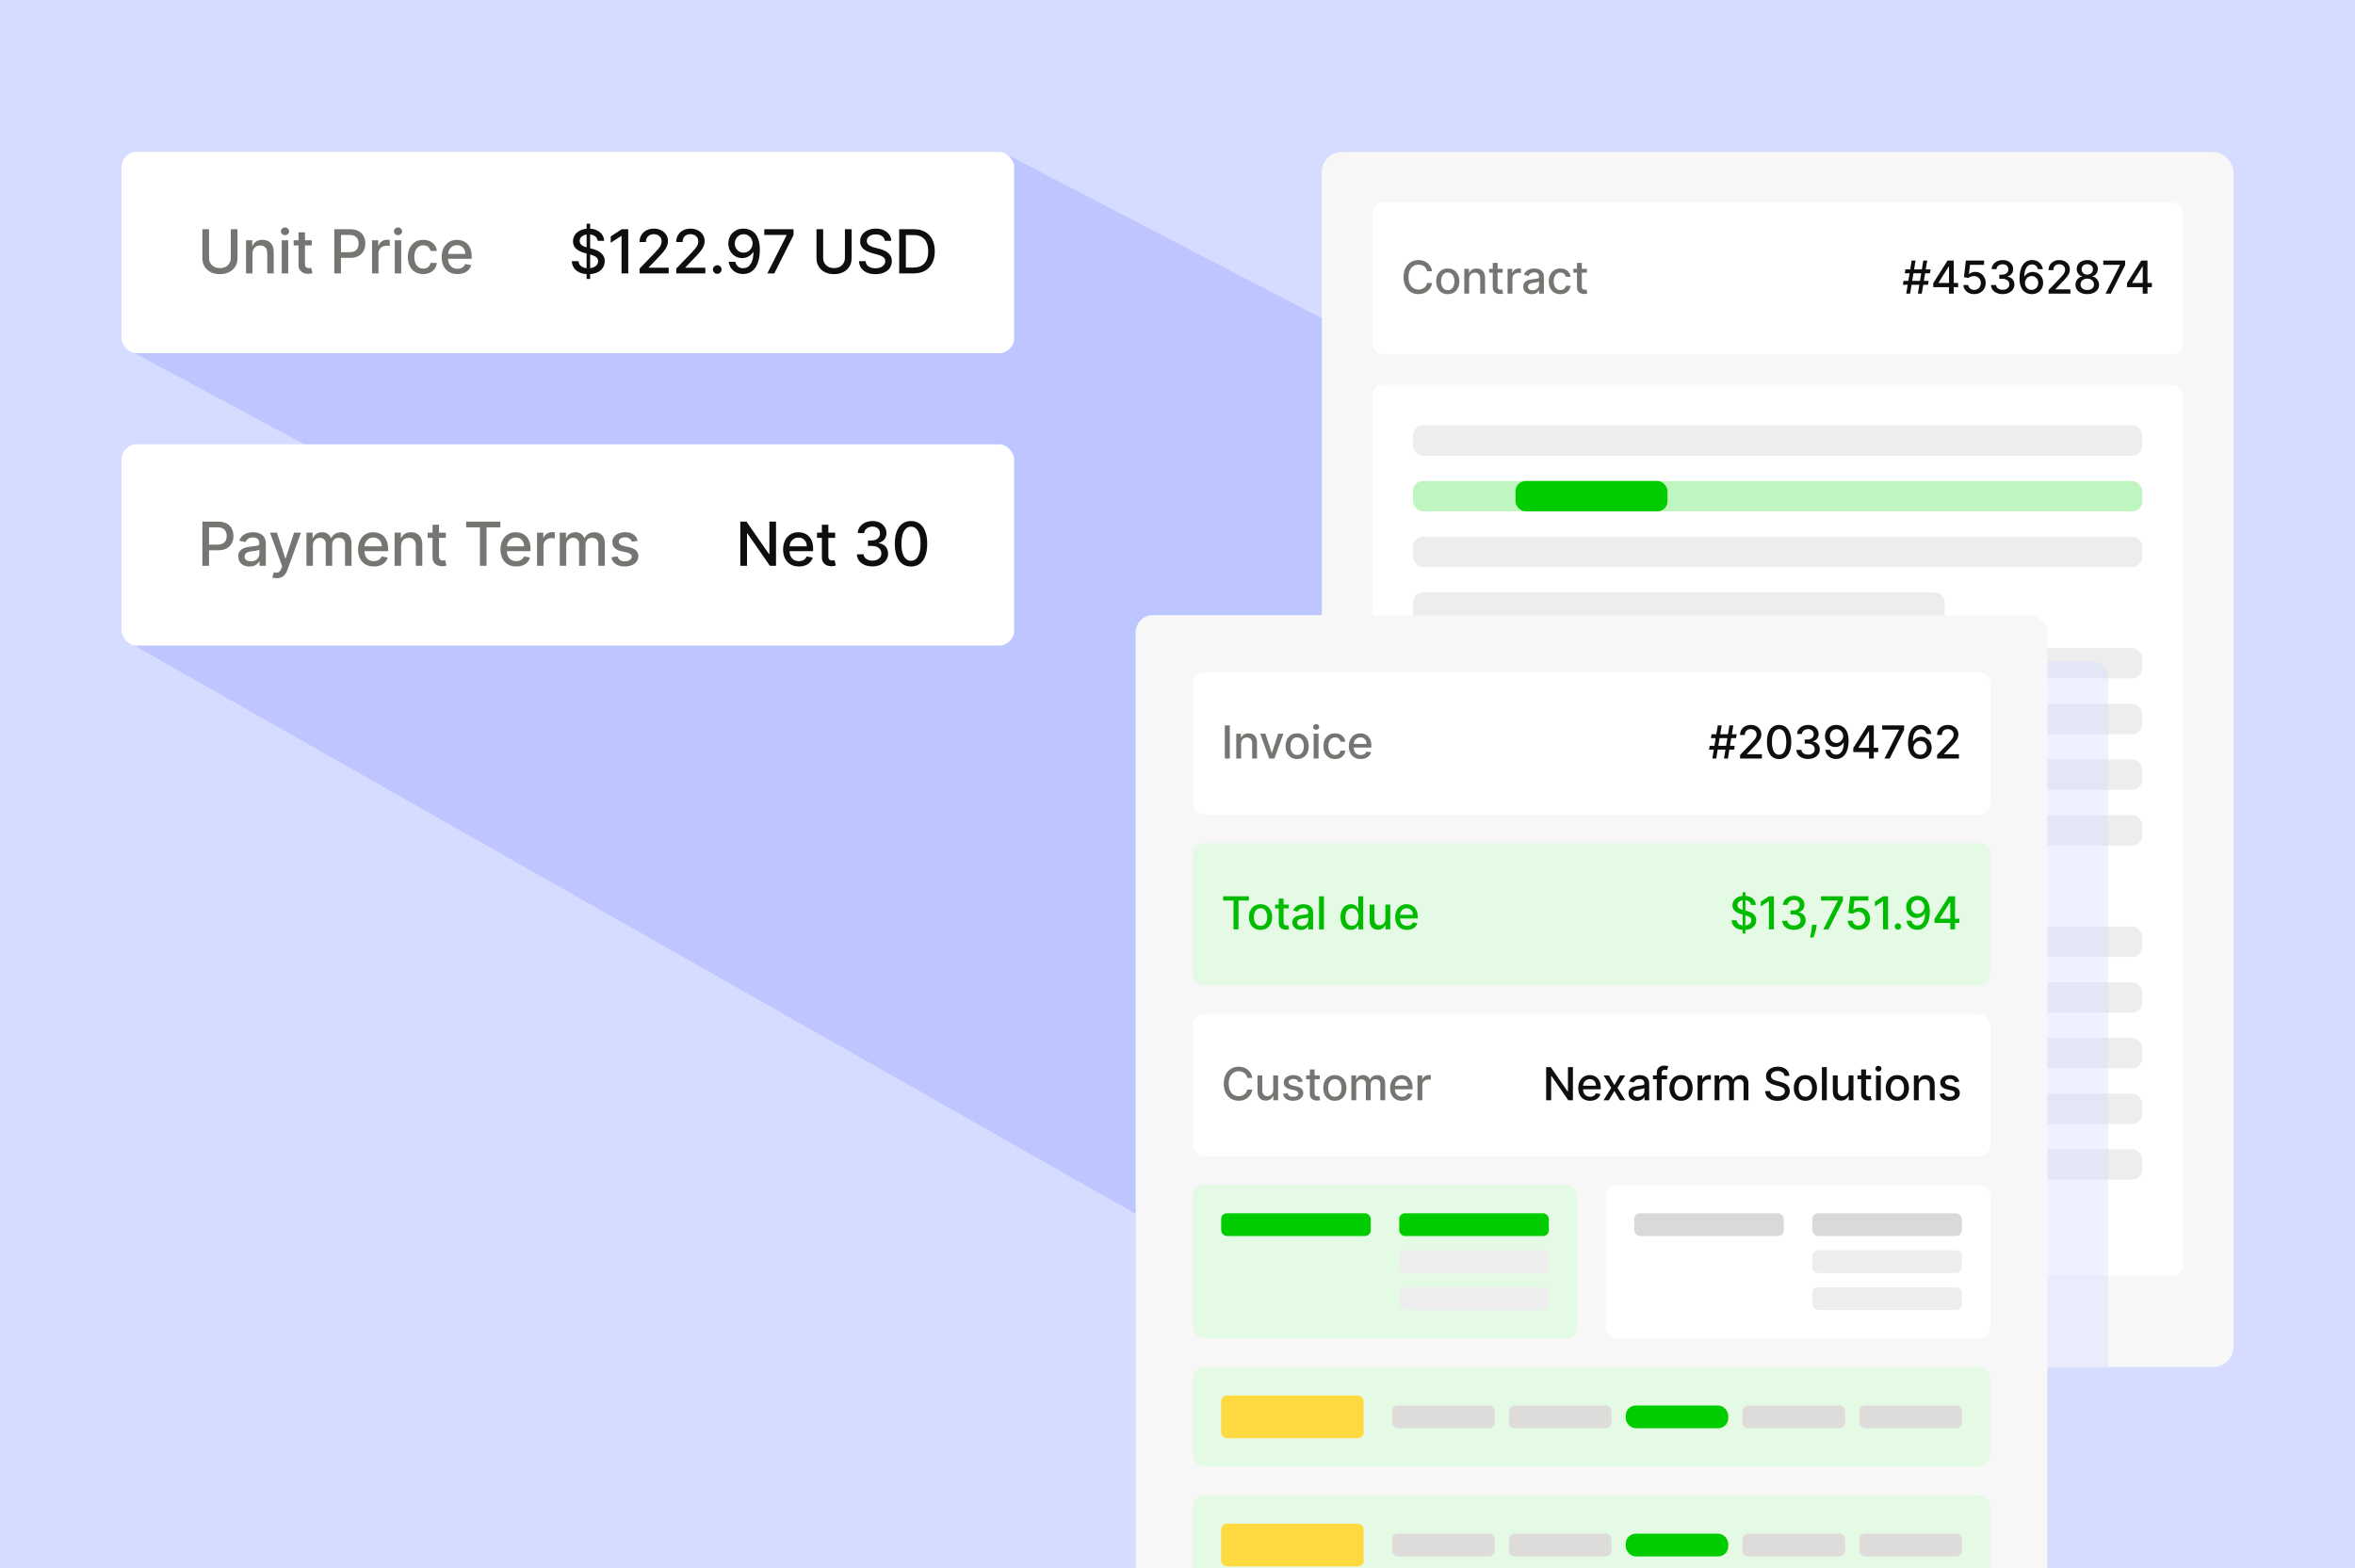 <svg width="620" height="413" viewBox="0 0 620 413" fill="none" xmlns="http://www.w3.org/2000/svg">
<rect x="0" y="0" width="620" height="413" fill="#333333" stroke="none"/>
<g clip-path="url(#clip0_2136_43042)">
<rect width="620" height="413" fill="#D6DCFF"/>
<path opacity="0.6" d="M35.5 40.5H264.712L369.5 95L322.5 333L34.5 169.5L32 166L88.5 121.5L34.5 92.5L35.5 40.5Z" fill="#ACB8FF"/>
<rect x="348" y="40" width="240" height="320" rx="5.333" fill="#F7F7F7"/>
<rect x="361.334" y="53.334" width="213.333" height="40" rx="2.667" fill="white"/>
<path d="M377.041 71.445H375.712C375.661 71.161 375.566 70.911 375.426 70.695C375.287 70.479 375.117 70.296 374.915 70.145C374.713 69.995 374.487 69.881 374.237 69.804C373.99 69.728 373.727 69.689 373.449 69.689C372.946 69.689 372.496 69.816 372.098 70.068C371.703 70.321 371.391 70.692 371.161 71.181C370.933 71.669 370.82 72.266 370.82 72.97C370.82 73.681 370.933 74.28 371.161 74.769C371.391 75.257 371.705 75.627 372.102 75.877C372.5 76.127 372.948 76.252 373.445 76.252C373.72 76.252 373.982 76.215 374.229 76.141C374.479 76.064 374.705 75.952 374.906 75.804C375.108 75.656 375.279 75.476 375.418 75.263C375.56 75.047 375.658 74.8 375.712 74.522L377.041 74.526C376.97 74.955 376.833 75.35 376.628 75.71C376.426 76.068 376.166 76.378 375.848 76.639C375.533 76.898 375.172 77.098 374.766 77.24C374.36 77.382 373.916 77.453 373.436 77.453C372.681 77.453 372.007 77.274 371.416 76.916C370.825 76.556 370.36 76.04 370.019 75.37C369.681 74.699 369.512 73.899 369.512 72.97C369.512 72.038 369.682 71.239 370.023 70.571C370.364 69.901 370.83 69.386 371.421 69.029C372.012 68.668 372.683 68.487 373.436 68.487C373.899 68.487 374.331 68.554 374.732 68.688C375.135 68.818 375.497 69.011 375.818 69.267C376.139 69.52 376.405 69.83 376.615 70.196C376.825 70.56 376.968 70.976 377.041 71.445ZM381.152 77.466C380.538 77.466 380.003 77.326 379.545 77.044C379.088 76.763 378.733 76.37 378.48 75.864C378.227 75.358 378.101 74.767 378.101 74.091C378.101 73.412 378.227 72.818 378.48 72.31C378.733 71.801 379.088 71.406 379.545 71.125C380.003 70.844 380.538 70.703 381.152 70.703C381.765 70.703 382.301 70.844 382.758 71.125C383.216 71.406 383.571 71.801 383.824 72.31C384.077 72.818 384.203 73.412 384.203 74.091C384.203 74.767 384.077 75.358 383.824 75.864C383.571 76.37 383.216 76.763 382.758 77.044C382.301 77.326 381.765 77.466 381.152 77.466ZM381.156 76.397C381.554 76.397 381.883 76.291 382.145 76.081C382.406 75.871 382.599 75.591 382.724 75.242C382.852 74.892 382.916 74.507 382.916 74.087C382.916 73.669 382.852 73.286 382.724 72.936C382.599 72.584 382.406 72.301 382.145 72.088C381.883 71.875 381.554 71.769 381.156 71.769C380.756 71.769 380.423 71.875 380.159 72.088C379.898 72.301 379.703 72.584 379.575 72.936C379.45 73.286 379.388 73.669 379.388 74.087C379.388 74.507 379.45 74.892 379.575 75.242C379.703 75.591 379.898 75.871 380.159 76.081C380.423 76.291 380.756 76.397 381.156 76.397ZM386.779 73.448V77.334H385.505V70.788H386.728V71.854H386.809C386.96 71.507 387.196 71.229 387.517 71.019C387.84 70.808 388.248 70.703 388.74 70.703C389.186 70.703 389.576 70.797 389.911 70.985C390.247 71.169 390.507 71.445 390.691 71.811C390.876 72.178 390.968 72.631 390.968 73.171V77.334H389.694V73.324C389.694 72.85 389.571 72.479 389.323 72.212C389.076 71.942 388.737 71.807 388.305 71.807C388.009 71.807 387.747 71.871 387.517 71.999C387.289 72.127 387.109 72.314 386.975 72.561C386.845 72.806 386.779 73.101 386.779 73.448ZM395.612 70.788V71.811H392.037V70.788H395.612ZM392.996 69.22H394.27V75.412C394.27 75.659 394.307 75.845 394.381 75.97C394.455 76.093 394.55 76.176 394.666 76.222C394.786 76.264 394.915 76.286 395.054 76.286C395.157 76.286 395.246 76.279 395.323 76.264C395.399 76.25 395.459 76.239 395.502 76.23L395.732 77.283C395.658 77.311 395.553 77.34 395.416 77.368C395.28 77.399 395.11 77.416 394.905 77.419C394.57 77.425 394.257 77.365 393.968 77.24C393.678 77.115 393.443 76.922 393.264 76.661C393.085 76.399 392.996 76.071 392.996 75.676V69.22ZM396.902 77.334V70.788H398.133V71.828H398.202C398.321 71.476 398.531 71.199 398.832 70.997C399.136 70.793 399.48 70.691 399.864 70.691C399.943 70.691 400.037 70.693 400.145 70.699C400.256 70.705 400.342 70.712 400.405 70.72V71.939C400.354 71.925 400.263 71.909 400.132 71.892C400.001 71.872 399.871 71.862 399.74 71.862C399.439 71.862 399.17 71.926 398.935 72.054C398.702 72.179 398.517 72.354 398.381 72.578C398.244 72.8 398.176 73.053 398.176 73.337V77.334H396.902ZM403.234 77.479C402.819 77.479 402.444 77.402 402.109 77.249C401.773 77.093 401.508 76.867 401.312 76.571C401.119 76.276 401.022 75.913 401.022 75.485C401.022 75.115 401.093 74.811 401.235 74.573C401.377 74.334 401.569 74.145 401.81 74.006C402.052 73.867 402.322 73.761 402.62 73.691C402.918 73.62 403.222 73.566 403.532 73.529C403.924 73.483 404.242 73.446 404.486 73.418C404.731 73.386 404.908 73.337 405.019 73.269C405.13 73.201 405.185 73.09 405.185 72.936V72.906C405.185 72.534 405.08 72.246 404.87 72.041C404.663 71.837 404.353 71.735 403.941 71.735C403.512 71.735 403.174 71.83 402.927 72.02C402.682 72.208 402.513 72.416 402.42 72.647L401.222 72.374C401.364 71.976 401.572 71.655 401.844 71.411C402.12 71.163 402.437 70.985 402.795 70.874C403.153 70.76 403.529 70.703 403.924 70.703C404.185 70.703 404.462 70.735 404.755 70.797C405.05 70.857 405.326 70.968 405.582 71.129C405.84 71.291 406.052 71.523 406.217 71.824C406.381 72.122 406.464 72.51 406.464 72.987V77.334H405.219V76.439H405.168C405.086 76.604 404.962 76.766 404.798 76.925C404.633 77.084 404.421 77.216 404.163 77.321C403.904 77.426 403.594 77.479 403.234 77.479ZM403.511 76.456C403.863 76.456 404.164 76.386 404.414 76.247C404.667 76.108 404.859 75.926 404.989 75.702C405.123 75.475 405.19 75.232 405.19 74.973V74.129C405.144 74.175 405.056 74.218 404.925 74.257C404.798 74.294 404.651 74.327 404.486 74.355C404.322 74.381 404.161 74.405 404.005 74.428C403.849 74.448 403.718 74.465 403.613 74.479C403.366 74.51 403.14 74.563 402.935 74.636C402.734 74.71 402.572 74.817 402.45 74.956C402.33 75.093 402.271 75.274 402.271 75.502C402.271 75.817 402.387 76.056 402.62 76.218C402.853 76.377 403.15 76.456 403.511 76.456ZM410.798 77.466C410.164 77.466 409.619 77.323 409.162 77.036C408.707 76.746 408.358 76.347 408.113 75.838C407.869 75.33 407.747 74.747 407.747 74.091C407.747 73.426 407.872 72.84 408.122 72.331C408.372 71.82 408.724 71.421 409.179 71.134C409.633 70.847 410.169 70.703 410.785 70.703C411.282 70.703 411.725 70.796 412.115 70.98C412.504 71.162 412.818 71.418 413.056 71.747C413.298 72.077 413.441 72.462 413.487 72.902H412.247C412.179 72.595 412.022 72.331 411.778 72.11C411.537 71.888 411.213 71.777 410.806 71.777C410.451 71.777 410.14 71.871 409.873 72.058C409.609 72.243 409.403 72.507 409.255 72.851C409.108 73.192 409.034 73.595 409.034 74.061C409.034 74.538 409.106 74.951 409.251 75.297C409.396 75.644 409.6 75.912 409.865 76.103C410.132 76.293 410.446 76.388 410.806 76.388C411.048 76.388 411.267 76.344 411.463 76.256C411.662 76.165 411.828 76.036 411.961 75.868C412.098 75.701 412.193 75.499 412.247 75.263H413.487C413.441 75.686 413.304 76.064 413.074 76.397C412.843 76.729 412.535 76.99 412.149 77.181C411.765 77.371 411.315 77.466 410.798 77.466ZM417.785 70.788V71.811H414.21V70.788H417.785ZM415.168 69.22H416.442V75.412C416.442 75.659 416.479 75.845 416.553 75.97C416.627 76.093 416.722 76.176 416.839 76.222C416.958 76.264 417.087 76.286 417.227 76.286C417.329 76.286 417.418 76.279 417.495 76.264C417.572 76.25 417.631 76.239 417.674 76.23L417.904 77.283C417.83 77.311 417.725 77.34 417.589 77.368C417.452 77.399 417.282 77.416 417.077 77.419C416.742 77.425 416.43 77.365 416.14 77.24C415.85 77.115 415.616 76.922 415.437 76.661C415.258 76.399 415.168 76.071 415.168 75.676V69.22Z" fill="#777572"/>
<path d="M504.921 77.334L506.353 68.607H507.376L505.944 77.334H504.921ZM500.971 74.999L501.137 73.976H507.751L507.585 74.999H500.971ZM501.853 77.334L503.285 68.607H504.308L502.876 77.334H501.853ZM501.478 71.965L501.644 70.942H508.258L508.092 71.965H501.478ZM508.969 75.629V74.564L512.74 68.607H513.58V70.175H513.047L510.35 74.445V74.513H515.519V75.629H508.969ZM513.107 77.334V75.306L513.115 74.82V68.607H514.364V77.334H513.107ZM519.764 77.453C519.23 77.453 518.75 77.351 518.324 77.147C517.901 76.939 517.563 76.655 517.31 76.294C517.057 75.933 516.922 75.522 516.905 75.058H518.183C518.215 75.433 518.381 75.742 518.682 75.983C518.983 76.225 519.344 76.345 519.764 76.345C520.1 76.345 520.396 76.269 520.655 76.115C520.916 75.959 521.121 75.745 521.269 75.472C521.419 75.199 521.495 74.888 521.495 74.538C521.495 74.183 521.418 73.867 521.264 73.588C521.111 73.31 520.899 73.091 520.629 72.932C520.362 72.773 520.056 72.692 519.709 72.689C519.445 72.689 519.179 72.735 518.912 72.826C518.645 72.916 518.429 73.036 518.264 73.183L517.058 73.004L517.548 68.607H522.347V69.736H518.644L518.367 72.178H518.418C518.588 72.013 518.814 71.875 519.095 71.764C519.379 71.654 519.683 71.598 520.007 71.598C520.539 71.598 521.012 71.725 521.426 71.978C521.844 72.23 522.172 72.576 522.411 73.013C522.652 73.448 522.771 73.948 522.769 74.513C522.771 75.078 522.644 75.583 522.385 76.026C522.129 76.469 521.774 76.818 521.32 77.074C520.868 77.327 520.35 77.453 519.764 77.453ZM527.243 77.453C526.658 77.453 526.136 77.353 525.675 77.151C525.218 76.949 524.856 76.669 524.589 76.311C524.324 75.951 524.182 75.533 524.162 75.058H525.501C525.518 75.317 525.604 75.541 525.761 75.732C525.92 75.919 526.127 76.064 526.383 76.166C526.638 76.269 526.922 76.32 527.235 76.32C527.579 76.32 527.883 76.26 528.147 76.141C528.414 76.022 528.623 75.855 528.773 75.642C528.924 75.426 528.999 75.178 528.999 74.897C528.999 74.604 528.924 74.347 528.773 74.125C528.626 73.901 528.408 73.725 528.121 73.597C527.837 73.469 527.493 73.405 527.09 73.405H526.353V72.331H527.09C527.414 72.331 527.698 72.273 527.942 72.156C528.189 72.04 528.383 71.878 528.522 71.671C528.661 71.46 528.731 71.215 528.731 70.933C528.731 70.663 528.67 70.429 528.547 70.23C528.428 70.029 528.258 69.871 528.036 69.757C527.817 69.644 527.559 69.587 527.261 69.587C526.976 69.587 526.711 69.639 526.464 69.745C526.219 69.847 526.02 69.995 525.867 70.188C525.714 70.378 525.631 70.607 525.62 70.874H524.346C524.36 70.402 524.499 69.987 524.763 69.629C525.03 69.272 525.383 68.992 525.82 68.79C526.258 68.588 526.743 68.487 527.278 68.487C527.837 68.487 528.32 68.597 528.726 68.816C529.136 69.031 529.451 69.32 529.672 69.681C529.897 70.041 530.008 70.436 530.005 70.865C530.008 71.354 529.871 71.769 529.596 72.11C529.323 72.451 528.959 72.679 528.505 72.796V72.864C529.084 72.952 529.533 73.182 529.851 73.554C530.172 73.926 530.332 74.388 530.329 74.939C530.332 75.419 530.198 75.85 529.928 76.23C529.661 76.611 529.296 76.911 528.833 77.129C528.37 77.345 527.84 77.453 527.243 77.453ZM534.866 77.453C534.477 77.448 534.094 77.377 533.716 77.24C533.341 77.104 533 76.877 532.693 76.558C532.386 76.24 532.141 75.813 531.956 75.276C531.774 74.739 531.683 74.068 531.683 73.264C531.683 72.503 531.758 71.827 531.909 71.236C532.062 70.645 532.283 70.147 532.569 69.74C532.856 69.331 533.203 69.02 533.609 68.807C534.016 68.594 534.471 68.487 534.977 68.487C535.497 68.487 535.959 68.59 536.362 68.794C536.766 68.999 537.092 69.281 537.342 69.642C537.595 70.003 537.756 70.413 537.824 70.874H536.524C536.436 70.51 536.261 70.213 536 69.983C535.739 69.753 535.398 69.638 534.977 69.638C534.338 69.638 533.839 69.916 533.481 70.473C533.126 71.03 532.947 71.804 532.944 72.796H533.008C533.159 72.549 533.344 72.338 533.562 72.165C533.784 71.989 534.031 71.854 534.304 71.76C534.579 71.663 534.869 71.615 535.173 71.615C535.679 71.615 536.136 71.739 536.545 71.986C536.957 72.23 537.285 72.568 537.53 73C537.774 73.432 537.896 73.926 537.896 74.483C537.896 75.04 537.77 75.544 537.517 75.996C537.267 76.448 536.915 76.806 536.46 77.07C536.006 77.331 535.474 77.459 534.866 77.453ZM534.862 76.345C535.197 76.345 535.497 76.263 535.761 76.098C536.025 75.933 536.234 75.712 536.388 75.433C536.541 75.155 536.618 74.844 536.618 74.5C536.618 74.165 536.542 73.86 536.392 73.584C536.244 73.308 536.04 73.09 535.778 72.928C535.52 72.766 535.224 72.685 534.892 72.685C534.639 72.685 534.405 72.733 534.189 72.83C533.976 72.926 533.788 73.06 533.626 73.23C533.464 73.401 533.337 73.597 533.243 73.818C533.152 74.037 533.106 74.269 533.106 74.513C533.106 74.84 533.182 75.142 533.332 75.421C533.486 75.699 533.694 75.924 533.959 76.094C534.226 76.261 534.527 76.345 534.862 76.345ZM539.328 77.334V76.379L542.282 73.32C542.597 72.987 542.857 72.696 543.061 72.446C543.269 72.193 543.424 71.953 543.526 71.726C543.628 71.499 543.679 71.257 543.679 71.002C543.679 70.712 543.611 70.462 543.475 70.252C543.338 70.038 543.152 69.875 542.916 69.761C542.681 69.645 542.415 69.587 542.12 69.587C541.807 69.587 541.534 69.651 541.301 69.779C541.068 69.906 540.889 70.087 540.764 70.32C540.639 70.553 540.577 70.826 540.577 71.138H539.32C539.32 70.607 539.442 70.142 539.686 69.745C539.931 69.347 540.266 69.038 540.692 68.82C541.118 68.598 541.603 68.487 542.145 68.487C542.693 68.487 543.176 68.597 543.594 68.816C544.014 69.031 544.343 69.327 544.578 69.702C544.814 70.074 544.932 70.495 544.932 70.963C544.932 71.287 544.871 71.604 544.749 71.913C544.63 72.223 544.421 72.568 544.122 72.949C543.824 73.327 543.409 73.786 542.878 74.326L541.144 76.141V76.205H545.073V77.334H539.328ZM549.517 77.453C548.906 77.453 548.366 77.348 547.897 77.138C547.431 76.928 547.066 76.638 546.802 76.269C546.538 75.899 546.407 75.479 546.41 75.007C546.407 74.638 546.483 74.299 546.636 73.989C546.792 73.676 547.004 73.416 547.271 73.209C547.538 72.999 547.836 72.865 548.166 72.808V72.757C547.731 72.652 547.383 72.419 547.122 72.058C546.86 71.698 546.731 71.283 546.734 70.814C546.731 70.368 546.849 69.97 547.088 69.621C547.329 69.269 547.66 68.992 548.081 68.79C548.501 68.588 548.98 68.487 549.517 68.487C550.048 68.487 550.522 68.59 550.94 68.794C551.36 68.996 551.691 69.273 551.933 69.625C552.174 69.975 552.296 70.371 552.299 70.814C552.296 71.283 552.163 71.698 551.899 72.058C551.635 72.419 551.291 72.652 550.867 72.757V72.808C551.194 72.865 551.488 72.999 551.75 73.209C552.014 73.416 552.224 73.676 552.38 73.989C552.539 74.299 552.62 74.638 552.623 75.007C552.62 75.479 552.487 75.899 552.223 76.269C551.958 76.638 551.592 76.928 551.123 77.138C550.657 77.348 550.122 77.453 549.517 77.453ZM549.517 76.375C549.877 76.375 550.19 76.316 550.454 76.196C550.718 76.074 550.923 75.905 551.068 75.689C551.213 75.47 551.287 75.215 551.289 74.922C551.287 74.618 551.207 74.35 551.051 74.117C550.897 73.884 550.689 73.701 550.424 73.567C550.16 73.433 549.858 73.367 549.517 73.367C549.173 73.367 548.867 73.433 548.6 73.567C548.333 73.701 548.123 73.884 547.97 74.117C547.816 74.35 547.741 74.618 547.744 74.922C547.741 75.215 547.811 75.47 547.953 75.689C548.098 75.905 548.304 76.074 548.571 76.196C548.838 76.316 549.153 76.375 549.517 76.375ZM549.517 72.314C549.806 72.314 550.064 72.256 550.288 72.139C550.512 72.023 550.689 71.861 550.816 71.654C550.947 71.446 551.014 71.203 551.017 70.925C551.014 70.652 550.948 70.413 550.821 70.209C550.696 70.004 550.521 69.847 550.296 69.736C550.072 69.622 549.812 69.566 549.517 69.566C549.215 69.566 548.951 69.622 548.724 69.736C548.5 69.847 548.325 70.004 548.2 70.209C548.075 70.413 548.014 70.652 548.017 70.925C548.014 71.203 548.076 71.446 548.204 71.654C548.332 71.861 548.508 72.023 548.733 72.139C548.96 72.256 549.221 72.314 549.517 72.314ZM554.324 77.334L558.133 69.8V69.736H553.727V68.607H559.497V69.774L555.7 77.334H554.324ZM559.973 75.629V74.564L563.744 68.607H564.583V70.175H564.051L561.353 74.445V74.513H566.522V75.629H559.973ZM564.11 77.334V75.306L564.119 74.82V68.607H565.368V77.334H564.11Z" fill="#0E0E0E"/>
<rect x="361.334" y="101.334" width="213.333" height="234.667" rx="2.667" fill="white"/>
<rect x="372" y="112.001" width="192" height="8" rx="2.667" fill="#EDEDED"/>
<rect x="372" y="126.667" width="192" height="8" rx="2.667" fill="#BFF6BF"/>
<rect x="399" y="126.666" width="40" height="8" rx="2.667" fill="#00CC00"/>
<rect x="372" y="141.334" width="192" height="8" rx="2.667" fill="#EDEDED"/>
<rect x="372" y="156.001" width="140" height="8" rx="2.667" fill="#EDEDED"/>
<rect x="372" y="170.667" width="192" height="8" rx="2.667" fill="#EDEDED"/>
<rect x="372" y="185.334" width="192" height="8" rx="2.667" fill="#EDEDED"/>
<rect x="372" y="200.001" width="192" height="8" rx="2.667" fill="#EDEDED"/>
<rect x="372" y="214.667" width="192" height="8" rx="2.667" fill="#EDEDED"/>
<rect x="372" y="229.334" width="94.667" height="8" rx="2.667" fill="#EDEDED"/>
<rect x="372" y="244.001" width="192" height="8" rx="2.667" fill="#EDEDED"/>
<rect x="372" y="258.667" width="192" height="8" rx="2.667" fill="#EDEDED"/>
<rect x="372" y="273.334" width="192" height="8" rx="2.667" fill="#EDEDED"/>
<rect x="372" y="288.001" width="192" height="8" rx="2.667" fill="#EDEDED"/>
<rect x="372" y="302.667" width="192" height="8" rx="2.667" fill="#EDEDED"/>
<rect x="372" y="317.334" width="144" height="8" rx="2.667" fill="#EDEDED"/>
<path d="M315 178.5C315 176.015 317.015 174 319.5 174H550.5C552.985 174 555 176.015 555 178.5V360H315V178.5Z" fill="#D6DCFF" fill-opacity="0.4"/>
<g clip-path="url(#clip1_2136_43042)">
<rect x="299" y="162" width="240" height="315" rx="4.5" fill="#F7F7F7"/>
<rect x="314" y="177" width="210" height="37.5" rx="3" fill="white"/>
<path d="M323.776 191.023V199.75H322.459V191.023H323.776ZM326.745 195.864V199.75H325.471V193.205H326.694V194.27H326.775C326.925 193.923 327.161 193.645 327.482 193.435C327.806 193.224 328.214 193.119 328.705 193.119C329.151 193.119 329.542 193.213 329.877 193.401C330.212 193.585 330.472 193.861 330.657 194.227C330.842 194.594 330.934 195.047 330.934 195.587V199.75H329.66V195.74C329.66 195.266 329.536 194.895 329.289 194.628C329.042 194.358 328.702 194.223 328.271 194.223C327.975 194.223 327.712 194.287 327.482 194.415C327.255 194.543 327.075 194.73 326.941 194.977C326.81 195.222 326.745 195.517 326.745 195.864ZM337.888 193.205L335.514 199.75H334.151L331.773 193.205H333.141L334.798 198.241H334.867L336.52 193.205H337.888ZM341.5 199.882C340.886 199.882 340.351 199.741 339.893 199.46C339.436 199.179 339.081 198.786 338.828 198.28C338.575 197.774 338.449 197.183 338.449 196.507C338.449 195.828 338.575 195.234 338.828 194.726C339.081 194.217 339.436 193.822 339.893 193.541C340.351 193.26 340.886 193.119 341.5 193.119C342.113 193.119 342.649 193.26 343.106 193.541C343.564 193.822 343.919 194.217 344.172 194.726C344.424 195.234 344.551 195.828 344.551 196.507C344.551 197.183 344.424 197.774 344.172 198.28C343.919 198.786 343.564 199.179 343.106 199.46C342.649 199.741 342.113 199.882 341.5 199.882ZM341.504 198.812C341.902 198.812 342.231 198.707 342.493 198.497C342.754 198.287 342.947 198.007 343.072 197.658C343.2 197.308 343.264 196.923 343.264 196.503C343.264 196.085 343.2 195.702 343.072 195.352C342.947 195 342.754 194.717 342.493 194.504C342.231 194.291 341.902 194.185 341.504 194.185C341.103 194.185 340.771 194.291 340.507 194.504C340.245 194.717 340.051 195 339.923 195.352C339.798 195.702 339.736 196.085 339.736 196.503C339.736 196.923 339.798 197.308 339.923 197.658C340.051 198.007 340.245 198.287 340.507 198.497C340.771 198.707 341.103 198.812 341.504 198.812ZM345.853 199.75V193.205H347.127V199.75H345.853ZM346.497 192.195C346.275 192.195 346.085 192.121 345.926 191.973C345.769 191.822 345.691 191.643 345.691 191.436C345.691 191.226 345.769 191.047 345.926 190.899C346.085 190.749 346.275 190.673 346.497 190.673C346.718 190.673 346.907 190.749 347.063 190.899C347.222 191.047 347.302 191.226 347.302 191.436C347.302 191.643 347.222 191.822 347.063 191.973C346.907 192.121 346.718 192.195 346.497 192.195ZM351.478 199.882C350.845 199.882 350.3 199.739 349.842 199.452C349.388 199.162 349.038 198.763 348.794 198.254C348.55 197.746 348.427 197.163 348.427 196.507C348.427 195.842 348.552 195.256 348.802 194.747C349.052 194.236 349.405 193.837 349.859 193.55C350.314 193.263 350.849 193.119 351.466 193.119C351.963 193.119 352.406 193.212 352.795 193.396C353.184 193.578 353.498 193.834 353.737 194.163C353.978 194.493 354.122 194.878 354.167 195.318H352.927C352.859 195.011 352.703 194.747 352.459 194.526C352.217 194.304 351.893 194.193 351.487 194.193C351.132 194.193 350.821 194.287 350.554 194.474C350.29 194.659 350.084 194.923 349.936 195.267C349.788 195.608 349.714 196.011 349.714 196.477C349.714 196.955 349.787 197.366 349.932 197.713C350.076 198.06 350.281 198.328 350.545 198.518C350.812 198.709 351.126 198.804 351.487 198.804C351.728 198.804 351.947 198.76 352.143 198.672C352.342 198.581 352.508 198.452 352.642 198.284C352.778 198.116 352.873 197.915 352.927 197.679H354.167C354.122 198.102 353.984 198.48 353.754 198.812C353.524 199.145 353.216 199.406 352.829 199.597C352.446 199.787 351.996 199.882 351.478 199.882ZM358.231 199.882C357.586 199.882 357.031 199.744 356.565 199.469C356.102 199.19 355.744 198.8 355.491 198.297C355.241 197.791 355.116 197.199 355.116 196.52C355.116 195.849 355.241 195.259 355.491 194.747C355.744 194.236 356.096 193.837 356.548 193.55C357.002 193.263 357.534 193.119 358.142 193.119C358.511 193.119 358.869 193.18 359.215 193.303C359.562 193.425 359.873 193.616 360.149 193.878C360.424 194.139 360.642 194.479 360.801 194.896C360.96 195.311 361.039 195.815 361.039 196.409V196.861H355.836V195.906H359.791C359.791 195.571 359.722 195.274 359.586 195.016C359.45 194.754 359.258 194.548 359.011 194.398C358.767 194.247 358.48 194.172 358.15 194.172C357.792 194.172 357.48 194.26 357.213 194.436C356.948 194.609 356.744 194.837 356.599 195.118C356.457 195.396 356.386 195.699 356.386 196.026V196.771C356.386 197.209 356.463 197.581 356.616 197.888C356.772 198.195 356.99 198.429 357.268 198.591C357.546 198.75 357.872 198.83 358.244 198.83C358.485 198.83 358.705 198.795 358.904 198.727C359.103 198.656 359.275 198.551 359.42 198.412C359.565 198.273 359.676 198.101 359.752 197.896L360.958 198.114C360.862 198.469 360.688 198.78 360.438 199.047C360.191 199.311 359.88 199.517 359.505 199.665C359.133 199.81 358.708 199.882 358.231 199.882Z" fill="#777572"/>
<path d="M453.878 199.75L455.31 191.023H456.333L454.901 199.75H453.878ZM449.928 197.415L450.094 196.392H456.708L456.542 197.415H449.928ZM450.81 199.75L452.242 191.023H453.265L451.833 199.75H450.81ZM450.435 194.381L450.601 193.358H457.215L457.049 194.381H450.435ZM458.109 199.75V198.795L461.062 195.736C461.378 195.403 461.638 195.112 461.842 194.862C462.05 194.609 462.204 194.369 462.307 194.142C462.409 193.915 462.46 193.673 462.46 193.418C462.46 193.128 462.392 192.878 462.255 192.668C462.119 192.455 461.933 192.291 461.697 192.178C461.461 192.061 461.196 192.003 460.9 192.003C460.588 192.003 460.315 192.067 460.082 192.195C459.849 192.322 459.67 192.503 459.545 192.736C459.42 192.969 459.358 193.241 459.358 193.554H458.101C458.101 193.023 458.223 192.558 458.467 192.161C458.711 191.763 459.047 191.455 459.473 191.236C459.899 191.014 460.383 190.903 460.926 190.903C461.474 190.903 461.957 191.013 462.375 191.232C462.795 191.447 463.123 191.743 463.359 192.118C463.595 192.49 463.713 192.911 463.713 193.379C463.713 193.703 463.652 194.02 463.53 194.33C463.41 194.639 463.202 194.984 462.903 195.365C462.605 195.743 462.19 196.202 461.659 196.741L459.925 198.557V198.621H463.853V199.75H458.109ZM468.387 199.895C467.714 199.892 467.138 199.714 466.661 199.362C466.184 199.01 465.819 198.497 465.566 197.824C465.313 197.151 465.187 196.339 465.187 195.391C465.187 194.445 465.313 193.636 465.566 192.966C465.822 192.295 466.188 191.784 466.665 191.432C467.145 191.08 467.719 190.903 468.387 190.903C469.055 190.903 469.627 191.081 470.104 191.436C470.582 191.788 470.947 192.3 471.199 192.97C471.455 193.638 471.583 194.445 471.583 195.391C471.583 196.342 471.457 197.155 471.204 197.828C470.951 198.499 470.586 199.011 470.108 199.366C469.631 199.719 469.057 199.895 468.387 199.895ZM468.387 198.757C468.978 198.757 469.439 198.469 469.772 197.892C470.107 197.315 470.275 196.482 470.275 195.391C470.275 194.666 470.198 194.054 470.045 193.554C469.894 193.051 469.677 192.67 469.393 192.412C469.111 192.151 468.776 192.02 468.387 192.02C467.799 192.02 467.337 192.31 467.002 192.889C466.667 193.469 466.498 194.303 466.495 195.391C466.495 196.118 466.57 196.733 466.721 197.236C466.874 197.736 467.091 198.115 467.373 198.374C467.654 198.629 467.992 198.757 468.387 198.757ZM476.013 199.869C475.428 199.869 474.905 199.768 474.445 199.567C473.987 199.365 473.625 199.085 473.358 198.727C473.094 198.366 472.952 197.949 472.932 197.474H474.27C474.287 197.733 474.374 197.957 474.53 198.148C474.689 198.335 474.897 198.48 475.152 198.582C475.408 198.685 475.692 198.736 476.004 198.736C476.348 198.736 476.652 198.676 476.916 198.557C477.183 198.437 477.392 198.271 477.543 198.058C477.693 197.842 477.769 197.594 477.769 197.312C477.769 197.02 477.693 196.763 477.543 196.541C477.395 196.317 477.178 196.141 476.891 196.013C476.607 195.885 476.263 195.821 475.86 195.821H475.122V194.747H475.86C476.183 194.747 476.468 194.689 476.712 194.572C476.959 194.456 477.152 194.294 477.291 194.087C477.431 193.876 477.5 193.631 477.5 193.349C477.5 193.08 477.439 192.845 477.317 192.646C477.198 192.445 477.027 192.287 476.806 192.173C476.587 192.06 476.328 192.003 476.03 192.003C475.746 192.003 475.48 192.055 475.233 192.161C474.989 192.263 474.79 192.411 474.637 192.604C474.483 192.794 474.401 193.023 474.389 193.29H473.115C473.129 192.818 473.269 192.403 473.533 192.045C473.8 191.687 474.152 191.408 474.59 191.206C475.027 191.004 475.513 190.903 476.047 190.903C476.607 190.903 477.09 191.013 477.496 191.232C477.905 191.447 478.22 191.736 478.442 192.097C478.666 192.457 478.777 192.852 478.774 193.281C478.777 193.77 478.641 194.185 478.365 194.526C478.093 194.866 477.729 195.095 477.274 195.212V195.28C477.854 195.368 478.303 195.598 478.621 195.97C478.942 196.342 479.101 196.804 479.098 197.355C479.101 197.835 478.968 198.266 478.698 198.646C478.431 199.027 478.066 199.327 477.602 199.545C477.139 199.761 476.61 199.869 476.013 199.869ZM483.491 190.903C483.88 190.906 484.264 190.977 484.642 191.116C485.019 191.256 485.36 191.483 485.664 191.798C485.971 192.114 486.215 192.54 486.397 193.077C486.582 193.611 486.676 194.276 486.679 195.071C486.679 195.835 486.602 196.516 486.448 197.112C486.295 197.706 486.075 198.207 485.788 198.616C485.504 199.026 485.159 199.337 484.752 199.55C484.346 199.763 483.889 199.869 483.38 199.869C482.86 199.869 482.399 199.767 481.995 199.562C481.592 199.358 481.264 199.075 481.011 198.714C480.758 198.351 480.6 197.933 480.538 197.462H481.838C481.923 197.837 482.096 198.141 482.357 198.374C482.622 198.604 482.963 198.719 483.38 198.719C484.019 198.719 484.518 198.44 484.876 197.884C485.234 197.324 485.414 196.543 485.417 195.54H485.349C485.201 195.784 485.017 195.994 484.795 196.17C484.576 196.347 484.33 196.483 484.058 196.58C483.785 196.676 483.494 196.724 483.184 196.724C482.681 196.724 482.224 196.601 481.812 196.354C481.4 196.107 481.072 195.767 480.828 195.335C480.583 194.903 480.461 194.411 480.461 193.857C480.461 193.305 480.586 192.805 480.836 192.357C481.089 191.908 481.441 191.553 481.893 191.291C482.348 191.027 482.88 190.898 483.491 190.903ZM483.495 192.011C483.163 192.011 482.863 192.094 482.596 192.259C482.332 192.42 482.123 192.641 481.97 192.919C481.816 193.195 481.74 193.501 481.74 193.839C481.74 194.178 481.813 194.484 481.961 194.76C482.112 195.033 482.316 195.25 482.575 195.412C482.836 195.571 483.134 195.651 483.47 195.651C483.72 195.651 483.953 195.602 484.169 195.506C484.384 195.409 484.573 195.276 484.735 195.105C484.897 194.932 485.024 194.736 485.115 194.517C485.205 194.298 485.251 194.068 485.251 193.827C485.251 193.506 485.174 193.207 485.021 192.932C484.87 192.656 484.663 192.435 484.399 192.267C484.134 192.097 483.833 192.011 483.495 192.011ZM487.915 198.045V196.98L491.686 191.023H492.525V192.591H491.993L489.295 196.861V196.929H494.464V198.045H487.915ZM492.052 199.75V197.722L492.061 197.236V191.023H493.31V199.75H492.052ZM496.124 199.75L499.933 192.216V192.152H495.527V191.023H501.297V192.19L497.5 199.75H496.124ZM505.518 199.869C505.129 199.864 504.745 199.793 504.368 199.656C503.993 199.52 503.652 199.293 503.345 198.974C503.038 198.656 502.792 198.229 502.608 197.692C502.426 197.155 502.335 196.484 502.335 195.68C502.335 194.919 502.41 194.243 502.561 193.652C502.714 193.061 502.934 192.562 503.221 192.156C503.508 191.747 503.855 191.436 504.261 191.223C504.667 191.01 505.123 190.903 505.629 190.903C506.149 190.903 506.61 191.006 507.014 191.21C507.417 191.415 507.744 191.697 507.994 192.058C508.247 192.419 508.407 192.83 508.475 193.29H507.176C507.088 192.926 506.913 192.629 506.652 192.399C506.39 192.169 506.049 192.054 505.629 192.054C504.99 192.054 504.491 192.332 504.133 192.889C503.778 193.446 503.599 194.22 503.596 195.212H503.66C503.811 194.964 503.995 194.754 504.214 194.581C504.436 194.405 504.683 194.27 504.956 194.176C505.231 194.08 505.521 194.031 505.825 194.031C506.331 194.031 506.788 194.155 507.197 194.402C507.609 194.646 507.937 194.984 508.181 195.416C508.426 195.848 508.548 196.342 508.548 196.899C508.548 197.456 508.421 197.96 508.169 198.412C507.919 198.864 507.566 199.222 507.112 199.486C506.657 199.747 506.126 199.875 505.518 199.869ZM505.514 198.761C505.849 198.761 506.149 198.679 506.413 198.514C506.677 198.349 506.886 198.128 507.039 197.849C507.193 197.571 507.27 197.26 507.27 196.916C507.27 196.581 507.194 196.276 507.044 196C506.896 195.724 506.691 195.506 506.43 195.344C506.171 195.182 505.876 195.101 505.544 195.101C505.291 195.101 505.056 195.149 504.841 195.246C504.627 195.342 504.44 195.476 504.278 195.646C504.116 195.817 503.988 196.013 503.895 196.234C503.804 196.453 503.758 196.685 503.758 196.929C503.758 197.256 503.833 197.558 503.984 197.837C504.137 198.115 504.346 198.339 504.61 198.51C504.877 198.678 505.179 198.761 505.514 198.761ZM509.98 199.75V198.795L512.933 195.736C513.249 195.403 513.509 195.112 513.713 194.862C513.92 194.609 514.075 194.369 514.178 194.142C514.28 193.915 514.331 193.673 514.331 193.418C514.331 193.128 514.263 192.878 514.126 192.668C513.99 192.455 513.804 192.291 513.568 192.178C513.332 192.061 513.067 192.003 512.771 192.003C512.459 192.003 512.186 192.067 511.953 192.195C511.72 192.322 511.541 192.503 511.416 192.736C511.291 192.969 511.229 193.241 511.229 193.554H509.972C509.972 193.023 510.094 192.558 510.338 192.161C510.582 191.763 510.918 191.455 511.344 191.236C511.77 191.014 512.254 190.903 512.797 190.903C513.345 190.903 513.828 191.013 514.246 191.232C514.666 191.447 514.994 191.743 515.23 192.118C515.466 192.49 515.584 192.911 515.584 193.379C515.584 193.703 515.523 194.02 515.401 194.33C515.281 194.639 515.072 194.984 514.774 195.365C514.476 195.743 514.061 196.202 513.53 196.741L511.795 198.557V198.621H515.724V199.75H509.98Z" fill="#0E0E0E"/>
<rect x="314" y="222" width="210" height="37.5" rx="3" fill="#E5FAE5"/>
<path d="M322.028 237.156V236.023H328.783V237.156H326.06V244.75H324.747V237.156H322.028ZM331.861 244.882C331.247 244.882 330.712 244.741 330.254 244.46C329.797 244.179 329.442 243.786 329.189 243.28C328.936 242.774 328.81 242.183 328.81 241.507C328.81 240.828 328.936 240.234 329.189 239.726C329.442 239.217 329.797 238.822 330.254 238.541C330.712 238.26 331.247 238.119 331.861 238.119C332.474 238.119 333.01 238.26 333.467 238.541C333.925 238.822 334.28 239.217 334.533 239.726C334.786 240.234 334.912 240.828 334.912 241.507C334.912 242.183 334.786 242.774 334.533 243.28C334.28 243.786 333.925 244.179 333.467 244.46C333.01 244.741 332.474 244.882 331.861 244.882ZM331.865 243.812C332.263 243.812 332.592 243.707 332.854 243.497C333.115 243.287 333.308 243.007 333.433 242.658C333.561 242.308 333.625 241.923 333.625 241.503C333.625 241.085 333.561 240.702 333.433 240.352C333.308 240 333.115 239.717 332.854 239.504C332.592 239.291 332.263 239.185 331.865 239.185C331.465 239.185 331.132 239.291 330.868 239.504C330.607 239.717 330.412 240 330.284 240.352C330.159 240.702 330.097 241.085 330.097 241.503C330.097 241.923 330.159 242.308 330.284 242.658C330.412 243.007 330.607 243.287 330.868 243.497C331.132 243.707 331.465 243.812 331.865 243.812ZM339.27 238.205V239.227H335.694V238.205H339.27ZM336.653 236.636H337.927V242.828C337.927 243.075 337.964 243.261 338.038 243.386C338.112 243.509 338.207 243.592 338.324 243.638C338.443 243.68 338.572 243.702 338.711 243.702C338.814 243.702 338.903 243.695 338.98 243.68C339.057 243.666 339.116 243.655 339.159 243.646L339.389 244.699C339.315 244.727 339.21 244.756 339.074 244.784C338.937 244.815 338.767 244.832 338.562 244.835C338.227 244.841 337.914 244.781 337.625 244.656C337.335 244.531 337.101 244.338 336.922 244.077C336.743 243.815 336.653 243.487 336.653 243.092V236.636ZM342.464 244.895C342.049 244.895 341.674 244.818 341.339 244.665C341.004 244.509 340.738 244.283 340.542 243.987C340.349 243.692 340.252 243.33 340.252 242.901C340.252 242.531 340.323 242.227 340.465 241.989C340.607 241.75 340.799 241.561 341.041 241.422C341.282 241.283 341.552 241.178 341.85 241.107C342.149 241.036 342.452 240.982 342.762 240.945C343.154 240.899 343.472 240.862 343.717 240.834C343.961 240.803 344.139 240.753 344.249 240.685C344.36 240.616 344.416 240.506 344.416 240.352V240.322C344.416 239.95 344.31 239.662 344.1 239.457C343.893 239.253 343.583 239.151 343.171 239.151C342.742 239.151 342.404 239.246 342.157 239.436C341.913 239.624 341.744 239.832 341.65 240.062L340.452 239.79C340.595 239.392 340.802 239.071 341.075 238.827C341.35 238.58 341.667 238.401 342.025 238.29C342.383 238.176 342.759 238.119 343.154 238.119C343.416 238.119 343.693 238.151 343.985 238.213C344.281 238.273 344.556 238.384 344.812 238.545C345.07 238.707 345.282 238.939 345.447 239.24C345.612 239.538 345.694 239.926 345.694 240.403V244.75H344.45V243.855H344.399C344.316 244.02 344.193 244.182 344.028 244.341C343.863 244.5 343.651 244.632 343.393 244.737C343.134 244.842 342.825 244.895 342.464 244.895ZM342.741 243.872C343.093 243.872 343.394 243.803 343.644 243.663C343.897 243.524 344.089 243.342 344.22 243.118C344.353 242.891 344.42 242.648 344.42 242.389V241.545C344.374 241.591 344.286 241.634 344.156 241.673C344.028 241.71 343.881 241.743 343.717 241.771C343.552 241.797 343.391 241.821 343.235 241.844C343.079 241.864 342.948 241.881 342.843 241.895C342.596 241.926 342.37 241.979 342.166 242.053C341.964 242.126 341.802 242.233 341.68 242.372C341.56 242.509 341.501 242.69 341.501 242.918C341.501 243.233 341.617 243.472 341.85 243.634C342.083 243.793 342.38 243.872 342.741 243.872ZM348.545 236.023V244.75H347.271V236.023H348.545ZM355.645 244.878C355.117 244.878 354.645 244.743 354.231 244.473C353.819 244.2 353.495 243.812 353.259 243.31C353.026 242.804 352.91 242.197 352.91 241.49C352.91 240.783 353.028 240.178 353.263 239.675C353.502 239.172 353.829 238.787 354.243 238.52C354.658 238.253 355.128 238.119 355.654 238.119C356.06 238.119 356.387 238.188 356.634 238.324C356.884 238.457 357.077 238.614 357.214 238.793C357.353 238.972 357.461 239.129 357.537 239.266H357.614V236.023H358.888V244.75H357.644V243.732H357.537C357.461 243.871 357.35 244.03 357.205 244.209C357.063 244.388 356.867 244.544 356.617 244.678C356.367 244.811 356.043 244.878 355.645 244.878ZM355.927 243.791C356.293 243.791 356.603 243.695 356.856 243.501C357.111 243.305 357.305 243.034 357.435 242.688C357.569 242.341 357.635 241.937 357.635 241.477C357.635 241.023 357.57 240.625 357.439 240.284C357.309 239.943 357.117 239.678 356.864 239.487C356.611 239.297 356.299 239.202 355.927 239.202C355.543 239.202 355.224 239.301 354.968 239.5C354.712 239.699 354.519 239.97 354.388 240.314C354.26 240.658 354.197 241.045 354.197 241.477C354.197 241.915 354.262 242.308 354.393 242.658C354.523 243.007 354.716 243.284 354.972 243.489C355.231 243.69 355.549 243.791 355.927 243.791ZM364.733 242.036V238.205H366.012V244.75H364.759V243.616H364.691C364.54 243.966 364.298 244.257 363.966 244.49C363.637 244.72 363.226 244.835 362.735 244.835C362.314 244.835 361.942 244.743 361.618 244.558C361.297 244.371 361.044 244.094 360.86 243.727C360.678 243.361 360.587 242.908 360.587 242.368V238.205H361.861V242.214C361.861 242.661 361.985 243.016 362.232 243.28C362.479 243.544 362.8 243.676 363.195 243.676C363.433 243.676 363.671 243.616 363.906 243.497C364.145 243.378 364.343 243.197 364.499 242.956C364.658 242.714 364.736 242.408 364.733 242.036ZM370.425 244.882C369.78 244.882 369.224 244.744 368.758 244.469C368.295 244.19 367.937 243.8 367.685 243.297C367.435 242.791 367.31 242.199 367.31 241.52C367.31 240.849 367.435 240.259 367.685 239.747C367.937 239.236 368.29 238.837 368.741 238.55C369.196 238.263 369.727 238.119 370.335 238.119C370.704 238.119 371.062 238.18 371.409 238.303C371.756 238.425 372.067 238.616 372.342 238.878C372.618 239.139 372.835 239.479 372.994 239.896C373.153 240.311 373.233 240.815 373.233 241.409V241.861H368.03V240.906H371.984C371.984 240.571 371.916 240.274 371.78 240.016C371.643 239.754 371.452 239.548 371.204 239.398C370.96 239.247 370.673 239.172 370.344 239.172C369.986 239.172 369.673 239.26 369.406 239.436C369.142 239.609 368.937 239.837 368.792 240.118C368.65 240.396 368.579 240.699 368.579 241.026V241.771C368.579 242.209 368.656 242.581 368.81 242.888C368.966 243.195 369.183 243.429 369.462 243.591C369.74 243.75 370.065 243.83 370.437 243.83C370.679 243.83 370.899 243.795 371.098 243.727C371.297 243.656 371.469 243.551 371.614 243.412C371.758 243.273 371.869 243.101 371.946 242.896L373.152 243.114C373.055 243.469 372.882 243.78 372.632 244.047C372.385 244.311 372.074 244.517 371.699 244.665C371.327 244.81 370.902 244.882 370.425 244.882Z" fill="#00BB00"/>
<path d="M458.792 245.841V234.932H459.491V245.841H458.792ZM460.978 238.315C460.933 237.912 460.745 237.599 460.416 237.378C460.086 237.153 459.672 237.041 459.172 237.041C458.814 237.041 458.504 237.098 458.243 237.212C457.981 237.322 457.778 237.476 457.633 237.672C457.491 237.865 457.42 238.085 457.42 238.332C457.42 238.54 457.468 238.719 457.565 238.869C457.665 239.02 457.794 239.146 457.953 239.249C458.115 239.348 458.288 239.432 458.473 239.5C458.657 239.565 458.835 239.619 459.005 239.662L459.858 239.884C460.136 239.952 460.422 240.044 460.714 240.161C461.007 240.277 461.278 240.43 461.528 240.621C461.778 240.811 461.98 241.047 462.133 241.328C462.29 241.609 462.368 241.946 462.368 242.338C462.368 242.832 462.24 243.271 461.984 243.655C461.731 244.038 461.363 244.341 460.88 244.562C460.4 244.784 459.819 244.895 459.138 244.895C458.484 244.895 457.919 244.791 457.442 244.584C456.964 244.376 456.591 244.082 456.321 243.702C456.051 243.318 455.902 242.864 455.873 242.338H457.194C457.22 242.653 457.322 242.916 457.501 243.126C457.683 243.334 457.915 243.489 458.196 243.591C458.48 243.69 458.791 243.74 459.129 243.74C459.501 243.74 459.832 243.682 460.122 243.565C460.415 243.446 460.645 243.281 460.812 243.071C460.98 242.858 461.064 242.609 461.064 242.325C461.064 242.067 460.99 241.855 460.842 241.69C460.697 241.526 460.5 241.389 460.25 241.281C460.003 241.173 459.723 241.078 459.41 240.996L458.379 240.714C457.68 240.524 457.126 240.244 456.717 239.875C456.311 239.506 456.108 239.017 456.108 238.409C456.108 237.906 456.244 237.467 456.517 237.092C456.79 236.717 457.159 236.426 457.625 236.219C458.091 236.009 458.616 235.903 459.201 235.903C459.792 235.903 460.314 236.007 460.765 236.214C461.22 236.422 461.578 236.707 461.839 237.071C462.101 237.432 462.237 237.847 462.248 238.315H460.978ZM467.013 236.023V244.75H465.692V237.344H465.641L463.553 238.707V237.446L465.73 236.023H467.013ZM472.292 244.869C471.707 244.869 471.184 244.768 470.724 244.567C470.266 244.365 469.904 244.085 469.637 243.727C469.373 243.366 469.231 242.949 469.211 242.474H470.549C470.566 242.733 470.653 242.957 470.809 243.148C470.968 243.335 471.176 243.48 471.431 243.582C471.687 243.685 471.971 243.736 472.284 243.736C472.627 243.736 472.931 243.676 473.195 243.557C473.463 243.437 473.671 243.271 473.822 243.058C473.972 242.842 474.048 242.594 474.048 242.312C474.048 242.02 473.972 241.763 473.822 241.541C473.674 241.317 473.457 241.141 473.17 241.013C472.886 240.885 472.542 240.821 472.139 240.821H471.401V239.747H472.139C472.463 239.747 472.747 239.689 472.991 239.572C473.238 239.456 473.431 239.294 473.57 239.087C473.71 238.876 473.779 238.631 473.779 238.349C473.779 238.08 473.718 237.845 473.596 237.646C473.477 237.445 473.306 237.287 473.085 237.173C472.866 237.06 472.607 237.003 472.309 237.003C472.025 237.003 471.759 237.055 471.512 237.161C471.268 237.263 471.069 237.411 470.916 237.604C470.762 237.794 470.68 238.023 470.668 238.29H469.394C469.409 237.818 469.548 237.403 469.812 237.045C470.079 236.687 470.431 236.408 470.869 236.206C471.306 236.004 471.792 235.903 472.326 235.903C472.886 235.903 473.369 236.013 473.775 236.232C474.184 236.447 474.499 236.736 474.721 237.097C474.945 237.457 475.056 237.852 475.053 238.281C475.056 238.77 474.92 239.185 474.644 239.526C474.372 239.866 474.008 240.095 473.553 240.212V240.28C474.133 240.368 474.582 240.598 474.9 240.97C475.221 241.342 475.38 241.804 475.377 242.355C475.38 242.835 475.247 243.266 474.977 243.646C474.71 244.027 474.345 244.327 473.882 244.545C473.418 244.761 472.889 244.869 472.292 244.869ZM478.285 243.557L478.221 244.021C478.178 244.362 478.106 244.717 478.004 245.087C477.904 245.459 477.801 245.804 477.693 246.122C477.588 246.44 477.501 246.693 477.433 246.881H476.529C476.566 246.705 476.617 246.466 476.683 246.165C476.748 245.866 476.812 245.533 476.874 245.163C476.937 244.794 476.984 244.418 477.015 244.034L477.058 243.557H478.285ZM480.019 244.75L483.828 237.216V237.152H479.422V236.023H485.192V237.19L481.395 244.75H480.019ZM489.317 244.869C488.783 244.869 488.303 244.767 487.877 244.562C487.454 244.355 487.116 244.071 486.863 243.71C486.61 243.349 486.475 242.938 486.458 242.474H487.736C487.768 242.849 487.934 243.158 488.235 243.399C488.536 243.641 488.897 243.761 489.317 243.761C489.653 243.761 489.949 243.685 490.208 243.531C490.469 243.375 490.674 243.161 490.822 242.888C490.972 242.615 491.047 242.304 491.047 241.955C491.047 241.599 490.971 241.283 490.817 241.004C490.664 240.726 490.452 240.507 490.182 240.348C489.915 240.189 489.609 240.108 489.262 240.105C488.998 240.105 488.732 240.151 488.465 240.241C488.198 240.332 487.982 240.452 487.817 240.599L486.611 240.42L487.101 236.023H491.9V237.152H488.197L487.92 239.594H487.971C488.141 239.429 488.367 239.291 488.648 239.18C488.932 239.07 489.236 239.014 489.56 239.014C490.092 239.014 490.565 239.141 490.979 239.393C491.397 239.646 491.725 239.991 491.964 240.429C492.205 240.864 492.324 241.364 492.322 241.929C492.324 242.494 492.197 242.999 491.938 243.442C491.682 243.885 491.327 244.234 490.873 244.49C490.421 244.743 489.903 244.869 489.317 244.869ZM497.069 236.023V244.75H495.748V237.344H495.697L493.609 238.707V237.446L495.786 236.023H497.069ZM499.663 244.831C499.43 244.831 499.229 244.749 499.062 244.584C498.894 244.416 498.81 244.214 498.81 243.979C498.81 243.746 498.894 243.547 499.062 243.382C499.229 243.214 499.43 243.131 499.663 243.131C499.896 243.131 500.096 243.214 500.263 243.382C500.431 243.547 500.515 243.746 500.515 243.979C500.515 244.135 500.475 244.278 500.396 244.409C500.319 244.537 500.217 244.639 500.089 244.716C499.961 244.793 499.819 244.831 499.663 244.831ZM504.881 235.903C505.27 235.906 505.654 235.977 506.032 236.116C506.409 236.256 506.75 236.483 507.054 236.798C507.361 237.114 507.605 237.54 507.787 238.077C507.972 238.611 508.066 239.276 508.069 240.071C508.069 240.835 507.992 241.516 507.838 242.112C507.685 242.706 507.465 243.207 507.178 243.616C506.894 244.026 506.549 244.337 506.142 244.55C505.736 244.763 505.279 244.869 504.77 244.869C504.25 244.869 503.789 244.767 503.385 244.562C502.982 244.358 502.654 244.075 502.401 243.714C502.148 243.351 501.99 242.933 501.928 242.462H503.228C503.313 242.837 503.486 243.141 503.747 243.374C504.012 243.604 504.353 243.719 504.77 243.719C505.409 243.719 505.908 243.44 506.266 242.884C506.624 242.324 506.804 241.543 506.807 240.54H506.739C506.591 240.784 506.407 240.994 506.185 241.17C505.966 241.347 505.721 241.483 505.448 241.58C505.175 241.676 504.884 241.724 504.574 241.724C504.071 241.724 503.614 241.601 503.202 241.354C502.79 241.107 502.462 240.767 502.218 240.335C501.973 239.903 501.851 239.411 501.851 238.857C501.851 238.305 501.976 237.805 502.226 237.357C502.479 236.908 502.831 236.553 503.283 236.291C503.738 236.027 504.27 235.898 504.881 235.903ZM504.885 237.011C504.553 237.011 504.253 237.094 503.986 237.259C503.722 237.42 503.513 237.641 503.36 237.919C503.206 238.195 503.13 238.501 503.13 238.839C503.13 239.178 503.203 239.484 503.351 239.76C503.502 240.033 503.706 240.25 503.965 240.412C504.226 240.571 504.524 240.651 504.86 240.651C505.11 240.651 505.343 240.602 505.559 240.506C505.774 240.409 505.963 240.276 506.125 240.105C506.287 239.932 506.414 239.736 506.505 239.517C506.596 239.298 506.641 239.068 506.641 238.827C506.641 238.506 506.564 238.207 506.411 237.932C506.26 237.656 506.053 237.435 505.789 237.267C505.524 237.097 505.223 237.011 504.885 237.011ZM509.305 243.045V241.98L513.076 236.023H513.915V237.591H513.383L510.685 241.861V241.929H515.854V243.045H509.305ZM513.442 244.75V242.722L513.451 242.236V236.023H514.7V244.75H513.442Z" fill="#00BB00"/>
<rect x="314" y="267" width="210" height="37.5" rx="3" fill="white"/>
<path d="M329.707 283.861H328.378C328.327 283.577 328.232 283.327 328.092 283.111C327.953 282.895 327.783 282.712 327.581 282.561C327.379 282.411 327.153 282.297 326.903 282.22C326.656 282.143 326.393 282.105 326.115 282.105C325.612 282.105 325.162 282.232 324.764 282.484C324.369 282.737 324.057 283.108 323.827 283.597C323.599 284.085 323.486 284.682 323.486 285.386C323.486 286.097 323.599 286.696 323.827 287.185C324.057 287.673 324.371 288.043 324.768 288.293C325.166 288.543 325.614 288.668 326.111 288.668C326.386 288.668 326.648 288.631 326.895 288.557C327.145 288.48 327.371 288.368 327.572 288.22C327.774 288.072 327.945 287.892 328.084 287.679C328.226 287.463 328.324 287.216 328.378 286.938L329.707 286.942C329.636 287.371 329.499 287.766 329.294 288.126C329.092 288.484 328.832 288.794 328.514 289.055C328.199 289.314 327.838 289.514 327.432 289.656C327.026 289.798 326.582 289.869 326.102 289.869C325.347 289.869 324.673 289.69 324.082 289.332C323.491 288.972 323.026 288.456 322.685 287.786C322.347 287.115 322.178 286.315 322.178 285.386C322.178 284.455 322.348 283.655 322.689 282.987C323.03 282.317 323.496 281.803 324.087 281.445C324.678 281.084 325.349 280.903 326.102 280.903C326.565 280.903 326.997 280.97 327.398 281.104C327.801 281.234 328.163 281.428 328.484 281.683C328.805 281.936 329.071 282.246 329.281 282.612C329.491 282.976 329.634 283.392 329.707 283.861ZM335.207 287.036V283.205H336.485V289.75H335.233V288.616H335.164C335.014 288.966 334.772 289.257 334.44 289.49C334.11 289.72 333.7 289.835 333.208 289.835C332.788 289.835 332.416 289.743 332.092 289.558C331.771 289.371 331.518 289.094 331.333 288.727C331.152 288.361 331.061 287.908 331.061 287.368V283.205H332.335V287.214C332.335 287.661 332.458 288.016 332.706 288.28C332.953 288.544 333.274 288.676 333.669 288.676C333.907 288.676 334.145 288.616 334.38 288.497C334.619 288.378 334.816 288.197 334.973 287.956C335.132 287.714 335.21 287.408 335.207 287.036ZM342.982 284.803L341.827 285.007C341.779 284.859 341.702 284.719 341.597 284.585C341.495 284.452 341.356 284.342 341.18 284.257C341.004 284.172 340.783 284.129 340.519 284.129C340.158 284.129 339.857 284.21 339.616 284.372C339.374 284.531 339.254 284.737 339.254 284.99C339.254 285.209 339.335 285.385 339.497 285.518C339.658 285.652 339.92 285.761 340.281 285.847L341.32 286.085C341.923 286.224 342.372 286.439 342.667 286.729C342.962 287.018 343.11 287.395 343.11 287.858C343.11 288.25 342.997 288.599 342.769 288.906C342.545 289.21 342.231 289.449 341.827 289.622C341.427 289.795 340.962 289.882 340.434 289.882C339.701 289.882 339.103 289.726 338.64 289.413C338.177 289.098 337.893 288.651 337.788 288.071L339.019 287.884C339.096 288.205 339.254 288.447 339.492 288.612C339.731 288.774 340.042 288.855 340.425 288.855C340.843 288.855 341.177 288.768 341.427 288.595C341.677 288.419 341.802 288.205 341.802 287.952C341.802 287.747 341.725 287.575 341.572 287.436C341.421 287.297 341.19 287.192 340.877 287.121L339.769 286.878C339.158 286.739 338.707 286.517 338.414 286.213C338.124 285.909 337.979 285.524 337.979 285.058C337.979 284.672 338.087 284.334 338.303 284.044C338.519 283.754 338.818 283.528 339.198 283.366C339.579 283.202 340.015 283.119 340.506 283.119C341.214 283.119 341.771 283.273 342.177 283.58C342.583 283.884 342.852 284.291 342.982 284.803ZM347.446 283.205V284.227H343.871V283.205H347.446ZM344.83 281.636H346.104V287.828C346.104 288.075 346.141 288.261 346.215 288.386C346.289 288.509 346.384 288.592 346.5 288.638C346.62 288.68 346.749 288.702 346.888 288.702C346.99 288.702 347.08 288.695 347.157 288.68C347.233 288.666 347.293 288.655 347.336 288.646L347.566 289.699C347.492 289.727 347.387 289.756 347.25 289.784C347.114 289.815 346.944 289.832 346.739 289.835C346.404 289.841 346.091 289.781 345.802 289.656C345.512 289.531 345.277 289.338 345.098 289.077C344.919 288.815 344.83 288.487 344.83 288.092V281.636ZM351.423 289.882C350.809 289.882 350.274 289.741 349.816 289.46C349.359 289.179 349.004 288.786 348.751 288.28C348.498 287.774 348.372 287.183 348.372 286.507C348.372 285.828 348.498 285.234 348.751 284.726C349.004 284.217 349.359 283.822 349.816 283.541C350.274 283.26 350.809 283.119 351.423 283.119C352.036 283.119 352.572 283.26 353.029 283.541C353.487 283.822 353.842 284.217 354.095 284.726C354.347 285.234 354.474 285.828 354.474 286.507C354.474 287.183 354.347 287.774 354.095 288.28C353.842 288.786 353.487 289.179 353.029 289.46C352.572 289.741 352.036 289.882 351.423 289.882ZM351.427 288.812C351.825 288.812 352.154 288.707 352.416 288.497C352.677 288.287 352.87 288.007 352.995 287.658C353.123 287.308 353.187 286.923 353.187 286.503C353.187 286.085 353.123 285.702 352.995 285.352C352.87 285 352.677 284.717 352.416 284.504C352.154 284.291 351.825 284.185 351.427 284.185C351.026 284.185 350.694 284.291 350.43 284.504C350.168 284.717 349.974 285 349.846 285.352C349.721 285.702 349.658 286.085 349.658 286.503C349.658 286.923 349.721 287.308 349.846 287.658C349.974 288.007 350.168 288.287 350.43 288.497C350.694 288.707 351.026 288.812 351.427 288.812ZM355.776 289.75V283.205H356.999V284.27H357.08C357.216 283.909 357.439 283.628 357.749 283.426C358.059 283.222 358.429 283.119 358.861 283.119C359.299 283.119 359.665 283.222 359.961 283.426C360.259 283.631 360.479 283.912 360.621 284.27H360.689C360.846 283.92 361.094 283.642 361.435 283.435C361.776 283.224 362.182 283.119 362.654 283.119C363.248 283.119 363.732 283.305 364.107 283.678C364.485 284.05 364.674 284.611 364.674 285.361V289.75H363.4V285.48C363.4 285.037 363.279 284.716 363.037 284.517C362.796 284.318 362.508 284.219 362.172 284.219C361.758 284.219 361.435 284.347 361.205 284.602C360.975 284.855 360.86 285.18 360.86 285.578V289.75H359.59V285.399C359.59 285.044 359.479 284.759 359.258 284.543C359.036 284.327 358.748 284.219 358.393 284.219C358.151 284.219 357.928 284.283 357.724 284.411C357.522 284.536 357.358 284.71 357.233 284.935C357.111 285.159 357.05 285.419 357.05 285.714V289.75H355.776ZM369.083 289.882C368.438 289.882 367.882 289.744 367.416 289.469C366.953 289.19 366.595 288.8 366.342 288.297C366.092 287.791 365.967 287.199 365.967 286.52C365.967 285.849 366.092 285.259 366.342 284.747C366.595 284.236 366.948 283.837 367.399 283.55C367.854 283.263 368.385 283.119 368.993 283.119C369.362 283.119 369.72 283.18 370.067 283.303C370.414 283.425 370.725 283.616 371 283.878C371.276 284.139 371.493 284.479 371.652 284.896C371.811 285.311 371.891 285.815 371.891 286.409V286.861H366.688V285.906H370.642C370.642 285.571 370.574 285.274 370.438 285.016C370.301 284.754 370.11 284.548 369.862 284.398C369.618 284.247 369.331 284.172 369.002 284.172C368.644 284.172 368.331 284.26 368.064 284.436C367.8 284.609 367.595 284.837 367.45 285.118C367.308 285.396 367.237 285.699 367.237 286.026V286.771C367.237 287.209 367.314 287.581 367.467 287.888C367.624 288.195 367.841 288.429 368.119 288.591C368.398 288.75 368.723 288.83 369.095 288.83C369.337 288.83 369.557 288.795 369.756 288.727C369.955 288.656 370.127 288.551 370.271 288.412C370.416 288.273 370.527 288.101 370.604 287.896L371.81 288.114C371.713 288.469 371.54 288.78 371.29 289.047C371.043 289.311 370.732 289.517 370.357 289.665C369.985 289.81 369.56 289.882 369.083 289.882ZM373.185 289.75V283.205H374.416V284.244H374.484C374.604 283.892 374.814 283.615 375.115 283.413C375.419 283.209 375.763 283.107 376.146 283.107C376.226 283.107 376.319 283.109 376.427 283.115C376.538 283.121 376.625 283.128 376.687 283.136V284.355C376.636 284.341 376.545 284.325 376.415 284.308C376.284 284.288 376.153 284.278 376.023 284.278C375.721 284.278 375.453 284.342 375.217 284.47C374.984 284.595 374.8 284.77 374.663 284.994C374.527 285.216 374.459 285.469 374.459 285.753V289.75H373.185Z" fill="#777572"/>
<path d="M414.101 281.023V289.75H412.891L408.455 283.349H408.374V289.75H407.057V281.023H408.276L412.716 287.432H412.797V281.023H414.101ZM418.621 289.882C417.976 289.882 417.421 289.744 416.955 289.469C416.492 289.19 416.134 288.8 415.881 288.297C415.631 287.791 415.506 287.199 415.506 286.52C415.506 285.849 415.631 285.259 415.881 284.747C416.134 284.236 416.486 283.837 416.938 283.55C417.392 283.263 417.924 283.119 418.532 283.119C418.901 283.119 419.259 283.18 419.605 283.303C419.952 283.425 420.263 283.616 420.539 283.878C420.814 284.139 421.032 284.479 421.191 284.896C421.35 285.311 421.429 285.815 421.429 286.409V286.861H416.226V285.906H420.181C420.181 285.571 420.112 285.274 419.976 285.016C419.84 284.754 419.648 284.548 419.401 284.398C419.157 284.247 418.87 284.172 418.54 284.172C418.182 284.172 417.87 284.26 417.603 284.436C417.338 284.609 417.134 284.837 416.989 285.118C416.847 285.396 416.776 285.699 416.776 286.026V286.771C416.776 287.209 416.853 287.581 417.006 287.888C417.162 288.195 417.38 288.429 417.658 288.591C417.936 288.75 418.262 288.83 418.634 288.83C418.875 288.83 419.095 288.795 419.294 288.727C419.493 288.656 419.665 288.551 419.81 288.412C419.955 288.273 420.066 288.101 420.142 287.896L421.348 288.114C421.252 288.469 421.078 288.78 420.828 289.047C420.581 289.311 420.27 289.517 419.895 289.665C419.523 289.81 419.098 289.882 418.621 289.882ZM423.576 283.205L425.021 285.753L426.478 283.205H427.872L425.831 286.477L427.889 289.75H426.495L425.021 287.304L423.551 289.75H422.153L424.19 286.477L422.179 283.205H423.576ZM430.953 289.895C430.538 289.895 430.163 289.818 429.828 289.665C429.493 289.509 429.227 289.283 429.031 288.987C428.838 288.692 428.741 288.33 428.741 287.901C428.741 287.531 428.812 287.227 428.955 286.989C429.097 286.75 429.288 286.561 429.53 286.422C429.771 286.283 430.041 286.178 430.339 286.107C430.638 286.036 430.942 285.982 431.251 285.945C431.643 285.899 431.962 285.862 432.206 285.834C432.45 285.803 432.628 285.753 432.739 285.685C432.849 285.616 432.905 285.506 432.905 285.352V285.322C432.905 284.95 432.8 284.662 432.589 284.457C432.382 284.253 432.072 284.151 431.66 284.151C431.231 284.151 430.893 284.246 430.646 284.436C430.402 284.624 430.233 284.832 430.139 285.062L428.942 284.79C429.084 284.392 429.291 284.071 429.564 283.827C429.839 283.58 430.156 283.401 430.514 283.29C430.872 283.176 431.249 283.119 431.643 283.119C431.905 283.119 432.182 283.151 432.474 283.213C432.77 283.273 433.045 283.384 433.301 283.545C433.56 283.707 433.771 283.939 433.936 284.24C434.101 284.538 434.183 284.926 434.183 285.403V289.75H432.939V288.855H432.888C432.805 289.02 432.682 289.182 432.517 289.341C432.352 289.5 432.141 289.632 431.882 289.737C431.624 289.842 431.314 289.895 430.953 289.895ZM431.23 288.872C431.582 288.872 431.883 288.803 432.133 288.663C432.386 288.524 432.578 288.342 432.709 288.118C432.842 287.891 432.909 287.648 432.909 287.389V286.545C432.864 286.591 432.776 286.634 432.645 286.673C432.517 286.71 432.371 286.743 432.206 286.771C432.041 286.797 431.881 286.821 431.724 286.844C431.568 286.864 431.437 286.881 431.332 286.895C431.085 286.926 430.859 286.979 430.655 287.053C430.453 287.126 430.291 287.233 430.169 287.372C430.05 287.509 429.99 287.69 429.99 287.918C429.99 288.233 430.106 288.472 430.339 288.634C430.572 288.793 430.869 288.872 431.23 288.872ZM438.875 283.205V284.227H435.176V283.205H438.875ZM436.191 289.75V282.446C436.191 282.037 436.28 281.697 436.459 281.428C436.638 281.155 436.875 280.952 437.171 280.818C437.466 280.682 437.787 280.614 438.134 280.614C438.39 280.614 438.608 280.635 438.79 280.678C438.972 280.717 439.107 280.754 439.195 280.788L438.897 281.82C438.837 281.803 438.76 281.783 438.667 281.76C438.573 281.734 438.459 281.722 438.326 281.722C438.016 281.722 437.794 281.798 437.661 281.952C437.53 282.105 437.465 282.327 437.465 282.616V289.75H436.191ZM442.569 289.882C441.956 289.882 441.42 289.741 440.963 289.46C440.505 289.179 440.15 288.786 439.897 288.28C439.645 287.774 439.518 287.183 439.518 286.507C439.518 285.828 439.645 285.234 439.897 284.726C440.15 284.217 440.505 283.822 440.963 283.541C441.42 283.26 441.956 283.119 442.569 283.119C443.183 283.119 443.718 283.26 444.176 283.541C444.633 283.822 444.988 284.217 445.241 284.726C445.494 285.234 445.62 285.828 445.62 286.507C445.62 287.183 445.494 287.774 445.241 288.28C444.988 288.786 444.633 289.179 444.176 289.46C443.718 289.741 443.183 289.882 442.569 289.882ZM442.574 288.812C442.971 288.812 443.301 288.707 443.562 288.497C443.824 288.287 444.017 288.007 444.142 287.658C444.27 287.308 444.333 286.923 444.333 286.503C444.333 286.085 444.27 285.702 444.142 285.352C444.017 285 443.824 284.717 443.562 284.504C443.301 284.291 442.971 284.185 442.574 284.185C442.173 284.185 441.841 284.291 441.576 284.504C441.315 284.717 441.12 285 440.993 285.352C440.868 285.702 440.805 286.085 440.805 286.503C440.805 286.923 440.868 287.308 440.993 287.658C441.12 288.007 441.315 288.287 441.576 288.497C441.841 288.707 442.173 288.812 442.574 288.812ZM446.923 289.75V283.205H448.154V284.244H448.222C448.342 283.892 448.552 283.615 448.853 283.413C449.157 283.209 449.501 283.107 449.884 283.107C449.964 283.107 450.058 283.109 450.166 283.115C450.276 283.121 450.363 283.128 450.425 283.136V284.355C450.374 284.341 450.283 284.325 450.153 284.308C450.022 284.288 449.891 284.278 449.761 284.278C449.46 284.278 449.191 284.342 448.955 284.47C448.722 284.595 448.538 284.77 448.401 284.994C448.265 285.216 448.197 285.469 448.197 285.753V289.75H446.923ZM451.408 289.75V283.205H452.631V284.27H452.712C452.848 283.909 453.071 283.628 453.381 283.426C453.691 283.222 454.062 283.119 454.493 283.119C454.931 283.119 455.297 283.222 455.593 283.426C455.891 283.631 456.111 283.912 456.253 284.27H456.321C456.478 283.92 456.726 283.642 457.067 283.435C457.408 283.224 457.814 283.119 458.286 283.119C458.88 283.119 459.364 283.305 459.739 283.678C460.117 284.05 460.306 284.611 460.306 285.361V289.75H459.032V285.48C459.032 285.037 458.911 284.716 458.669 284.517C458.428 284.318 458.14 284.219 457.804 284.219C457.39 284.219 457.067 284.347 456.837 284.602C456.607 284.855 456.492 285.18 456.492 285.578V289.75H455.222V285.399C455.222 285.044 455.111 284.759 454.89 284.543C454.668 284.327 454.38 284.219 454.025 284.219C453.783 284.219 453.56 284.283 453.356 284.411C453.154 284.536 452.99 284.71 452.865 284.935C452.743 285.159 452.682 285.419 452.682 285.714V289.75H451.408ZM469.812 283.315C469.766 282.912 469.579 282.599 469.249 282.378C468.92 282.153 468.505 282.041 468.005 282.041C467.647 282.041 467.337 282.098 467.076 282.212C466.814 282.322 466.611 282.476 466.466 282.672C466.324 282.865 466.253 283.085 466.253 283.332C466.253 283.54 466.302 283.719 466.398 283.869C466.498 284.02 466.627 284.146 466.786 284.249C466.948 284.348 467.121 284.432 467.306 284.5C467.491 284.565 467.668 284.619 467.839 284.662L468.691 284.884C468.969 284.952 469.255 285.044 469.547 285.161C469.84 285.277 470.111 285.43 470.361 285.621C470.611 285.811 470.813 286.047 470.966 286.328C471.123 286.609 471.201 286.946 471.201 287.338C471.201 287.832 471.073 288.271 470.817 288.655C470.564 289.038 470.197 289.341 469.714 289.562C469.233 289.784 468.652 289.895 467.971 289.895C467.317 289.895 466.752 289.791 466.275 289.584C465.797 289.376 465.424 289.082 465.154 288.702C464.884 288.318 464.735 287.864 464.706 287.338H466.027C466.053 287.653 466.155 287.916 466.334 288.126C466.516 288.334 466.748 288.489 467.029 288.591C467.313 288.69 467.624 288.74 467.962 288.74C468.334 288.74 468.665 288.682 468.955 288.565C469.248 288.446 469.478 288.281 469.645 288.071C469.813 287.858 469.897 287.609 469.897 287.325C469.897 287.067 469.823 286.855 469.675 286.69C469.53 286.526 469.333 286.389 469.083 286.281C468.836 286.173 468.556 286.078 468.243 285.996L467.212 285.714C466.513 285.524 465.959 285.244 465.55 284.875C465.144 284.506 464.941 284.017 464.941 283.409C464.941 282.906 465.077 282.467 465.35 282.092C465.623 281.717 465.992 281.426 466.458 281.219C466.924 281.009 467.449 280.903 468.035 280.903C468.625 280.903 469.147 281.007 469.598 281.214C470.053 281.422 470.411 281.707 470.672 282.071C470.934 282.432 471.07 282.847 471.081 283.315H469.812ZM475.309 289.882C474.695 289.882 474.16 289.741 473.703 289.46C473.245 289.179 472.89 288.786 472.637 288.28C472.384 287.774 472.258 287.183 472.258 286.507C472.258 285.828 472.384 285.234 472.637 284.726C472.89 284.217 473.245 283.822 473.703 283.541C474.16 283.26 474.695 283.119 475.309 283.119C475.923 283.119 476.458 283.26 476.916 283.541C477.373 283.822 477.728 284.217 477.981 284.726C478.234 285.234 478.36 285.828 478.36 286.507C478.36 287.183 478.234 287.774 477.981 288.28C477.728 288.786 477.373 289.179 476.916 289.46C476.458 289.741 475.923 289.882 475.309 289.882ZM475.313 288.812C475.711 288.812 476.041 288.707 476.302 288.497C476.563 288.287 476.757 288.007 476.882 287.658C477.009 287.308 477.073 286.923 477.073 286.503C477.073 286.085 477.009 285.702 476.882 285.352C476.757 285 476.563 284.717 476.302 284.504C476.041 284.291 475.711 284.185 475.313 284.185C474.913 284.185 474.58 284.291 474.316 284.504C474.055 284.717 473.86 285 473.732 285.352C473.607 285.702 473.545 286.085 473.545 286.503C473.545 286.923 473.607 287.308 473.732 287.658C473.86 288.007 474.055 288.287 474.316 288.497C474.58 288.707 474.913 288.812 475.313 288.812ZM480.937 281.023V289.75H479.662V281.023H480.937ZM486.677 287.036V283.205H487.955V289.75H486.703V288.616H486.634C486.484 288.966 486.242 289.257 485.91 289.49C485.58 289.72 485.17 289.835 484.678 289.835C484.258 289.835 483.886 289.743 483.562 289.558C483.241 289.371 482.988 289.094 482.803 288.727C482.622 288.361 482.531 287.908 482.531 287.368V283.205H483.805V287.214C483.805 287.661 483.928 288.016 484.176 288.28C484.423 288.544 484.744 288.676 485.139 288.676C485.377 288.676 485.615 288.616 485.85 288.497C486.089 288.378 486.286 288.197 486.443 287.956C486.602 287.714 486.68 287.408 486.677 287.036ZM492.603 283.205V284.227H489.028V283.205H492.603ZM489.986 281.636H491.261V287.828C491.261 288.075 491.297 288.261 491.371 288.386C491.445 288.509 491.54 288.592 491.657 288.638C491.776 288.68 491.905 288.702 492.045 288.702C492.147 288.702 492.236 288.695 492.313 288.68C492.39 288.666 492.449 288.655 492.492 288.646L492.722 289.699C492.648 289.727 492.543 289.756 492.407 289.784C492.27 289.815 492.1 289.832 491.895 289.835C491.56 289.841 491.248 289.781 490.958 289.656C490.668 289.531 490.434 289.338 490.255 289.077C490.076 288.815 489.986 288.487 489.986 288.092V281.636ZM493.892 289.75V283.205H495.166V289.75H493.892ZM494.536 282.195C494.314 282.195 494.124 282.121 493.965 281.973C493.809 281.822 493.73 281.643 493.73 281.436C493.73 281.226 493.809 281.047 493.965 280.899C494.124 280.749 494.314 280.673 494.536 280.673C494.757 280.673 494.946 280.749 495.103 280.899C495.262 281.047 495.341 281.226 495.341 281.436C495.341 281.643 495.262 281.822 495.103 281.973C494.946 282.121 494.757 282.195 494.536 282.195ZM499.518 289.882C498.904 289.882 498.369 289.741 497.911 289.46C497.454 289.179 497.099 288.786 496.846 288.28C496.593 287.774 496.467 287.183 496.467 286.507C496.467 285.828 496.593 285.234 496.846 284.726C497.099 284.217 497.454 283.822 497.911 283.541C498.369 283.26 498.904 283.119 499.518 283.119C500.131 283.119 500.667 283.26 501.124 283.541C501.582 283.822 501.937 284.217 502.19 284.726C502.442 285.234 502.569 285.828 502.569 286.507C502.569 287.183 502.442 287.774 502.19 288.28C501.937 288.786 501.582 289.179 501.124 289.46C500.667 289.741 500.131 289.882 499.518 289.882ZM499.522 288.812C499.92 288.812 500.249 288.707 500.511 288.497C500.772 288.287 500.965 288.007 501.09 287.658C501.218 287.308 501.282 286.923 501.282 286.503C501.282 286.085 501.218 285.702 501.09 285.352C500.965 285 500.772 284.717 500.511 284.504C500.249 284.291 499.92 284.185 499.522 284.185C499.121 284.185 498.789 284.291 498.525 284.504C498.263 284.717 498.069 285 497.941 285.352C497.816 285.702 497.753 286.085 497.753 286.503C497.753 286.923 497.816 287.308 497.941 287.658C498.069 288.007 498.263 288.287 498.525 288.497C498.789 288.707 499.121 288.812 499.522 288.812ZM505.145 285.864V289.75H503.871V283.205H505.094V284.27H505.175C505.326 283.923 505.561 283.645 505.882 283.435C506.206 283.224 506.614 283.119 507.105 283.119C507.551 283.119 507.942 283.213 508.277 283.401C508.613 283.585 508.872 283.861 509.057 284.227C509.242 284.594 509.334 285.047 509.334 285.587V289.75H508.06V285.74C508.06 285.266 507.936 284.895 507.689 284.628C507.442 284.358 507.103 284.223 506.671 284.223C506.375 284.223 506.113 284.287 505.882 284.415C505.655 284.543 505.475 284.73 505.341 284.977C505.211 285.222 505.145 285.517 505.145 285.864ZM515.828 284.803L514.673 285.007C514.625 284.859 514.548 284.719 514.443 284.585C514.341 284.452 514.201 284.342 514.025 284.257C513.849 284.172 513.629 284.129 513.365 284.129C513.004 284.129 512.703 284.21 512.461 284.372C512.22 284.531 512.099 284.737 512.099 284.99C512.099 285.209 512.18 285.385 512.342 285.518C512.504 285.652 512.765 285.761 513.126 285.847L514.166 286.085C514.768 286.224 515.217 286.439 515.512 286.729C515.808 287.018 515.956 287.395 515.956 287.858C515.956 288.25 515.842 288.599 515.615 288.906C515.39 289.21 515.076 289.449 514.673 289.622C514.272 289.795 513.808 289.882 513.279 289.882C512.547 289.882 511.949 289.726 511.485 289.413C511.022 289.098 510.738 288.651 510.633 288.071L511.865 287.884C511.941 288.205 512.099 288.447 512.338 288.612C512.576 288.774 512.887 288.855 513.271 288.855C513.689 288.855 514.022 288.768 514.272 288.595C514.522 288.419 514.647 288.205 514.647 287.952C514.647 287.747 514.571 287.575 514.417 287.436C514.267 287.297 514.035 287.192 513.723 287.121L512.615 286.878C512.004 286.739 511.552 286.517 511.26 286.213C510.97 285.909 510.825 285.524 510.825 285.058C510.825 284.672 510.933 284.334 511.149 284.044C511.365 283.754 511.663 283.528 512.044 283.366C512.424 283.202 512.86 283.119 513.352 283.119C514.059 283.119 514.616 283.273 515.022 283.58C515.429 283.884 515.697 284.291 515.828 284.803Z" fill="#0E0E0E"/>
<rect x="314" y="312" width="101.25" height="40.5" rx="3" fill="#E5FAE5"/>
<rect x="321.5" y="319.5" width="39.375" height="6" rx="1.5" fill="#00CC00"/>
<rect x="368.375" y="319.5" width="39.375" height="6" rx="1.5" fill="#00CC00"/>
<rect x="368.375" y="329.25" width="39.375" height="6" rx="1.5" fill="#EDEDED"/>
<rect x="368.375" y="339" width="39.375" height="6" rx="1.5" fill="#EDEDED"/>
<rect x="422.75" y="312" width="101.25" height="40.5" rx="3" fill="white"/>
<rect x="430.25" y="319.5" width="39.375" height="6" rx="1.5" fill="#D9D9D9"/>
<rect x="477.125" y="319.5" width="39.375" height="6" rx="1.5" fill="#D9D9D9"/>
<rect x="477.125" y="329.25" width="39.375" height="6" rx="1.5" fill="#EDEDED"/>
<rect x="477.125" y="339" width="39.375" height="6" rx="1.5" fill="#EDEDED"/>
<rect x="314" y="360" width="210" height="26.25" rx="3" fill="#E5FAE5"/>
<rect x="321.5" y="367.5" width="37.5" height="11.25" rx="1.5" fill="#FFD940"/>
<rect x="366.5" y="370.125" width="27" height="6" rx="1.5" fill="#DEDCDA"/>
<rect x="397.25" y="370.125" width="27" height="6" rx="1.5" fill="#DEDCDA"/>
<rect x="428" y="370.125" width="27" height="6" rx="2.667" fill="#00CC00"/>
<rect x="458.75" y="370.125" width="27" height="6" rx="1.5" fill="#DEDCDA"/>
<rect x="489.5" y="370.125" width="27" height="6" rx="1.5" fill="#DEDCDA"/>
<rect x="314" y="393.75" width="210" height="26.25" rx="3" fill="#E5FAE5"/>
<rect x="321.5" y="401.25" width="37.5" height="11.25" rx="1.5" fill="#FFD940"/>
<rect x="366.5" y="403.875" width="27" height="6" rx="1.5" fill="#DEDCDA"/>
<rect x="397.25" y="403.875" width="27" height="6" rx="1.5" fill="#DEDCDA"/>
<rect x="428" y="403.875" width="27" height="6" rx="2.667" fill="#00CC00"/>
<rect x="458.75" y="403.875" width="27" height="6" rx="1.5" fill="#DEDCDA"/>
<rect x="489.5" y="403.875" width="27" height="6" rx="1.5" fill="#DEDCDA"/>
</g>
<rect x="32" y="40" width="235" height="53" rx="4" fill="white"/>
<path d="M60.761 60.364H62.523V68.017C62.523 68.831 62.331 69.553 61.949 70.182C61.566 70.807 61.028 71.299 60.335 71.659C59.642 72.015 58.83 72.193 57.898 72.193C56.97 72.193 56.159 72.015 55.466 71.659C54.773 71.299 54.235 70.807 53.852 70.182C53.47 69.553 53.278 68.831 53.278 68.017V60.364H55.034V67.875C55.034 68.401 55.15 68.869 55.381 69.278C55.615 69.688 55.947 70.01 56.375 70.244C56.803 70.475 57.311 70.591 57.898 70.591C58.489 70.591 58.998 70.475 59.426 70.244C59.858 70.01 60.188 69.688 60.415 69.278C60.646 68.869 60.761 68.401 60.761 67.875V60.364ZM66.478 66.818V72H64.779V63.273H66.41V64.693H66.518C66.718 64.231 67.033 63.86 67.461 63.58C67.893 63.299 68.436 63.159 69.091 63.159C69.686 63.159 70.207 63.284 70.654 63.534C71.101 63.78 71.448 64.148 71.694 64.636C71.94 65.125 72.063 65.729 72.063 66.449V72H70.364V66.653C70.364 66.021 70.199 65.526 69.87 65.171C69.54 64.811 69.088 64.631 68.512 64.631C68.118 64.631 67.768 64.716 67.461 64.886C67.158 65.057 66.917 65.307 66.739 65.636C66.565 65.962 66.478 66.356 66.478 66.818ZM74.181 72V63.273H75.88V72H74.181ZM75.039 61.926C74.744 61.926 74.49 61.828 74.278 61.631C74.07 61.43 73.966 61.191 73.966 60.915C73.966 60.635 74.07 60.396 74.278 60.199C74.49 59.998 74.744 59.898 75.039 59.898C75.335 59.898 75.587 59.998 75.795 60.199C76.007 60.396 76.113 60.635 76.113 60.915C76.113 61.191 76.007 61.43 75.795 61.631C75.587 61.828 75.335 61.926 75.039 61.926ZM82.08 63.273V64.636H77.313V63.273H82.08ZM78.591 61.182H80.29V69.438C80.29 69.767 80.339 70.015 80.438 70.182C80.536 70.345 80.663 70.456 80.818 70.517C80.977 70.574 81.15 70.602 81.335 70.602C81.472 70.602 81.591 70.593 81.693 70.574C81.796 70.555 81.875 70.54 81.932 70.528L82.239 71.932C82.14 71.97 82 72.008 81.818 72.046C81.636 72.087 81.409 72.11 81.136 72.114C80.689 72.121 80.273 72.042 79.886 71.875C79.5 71.708 79.188 71.451 78.949 71.102C78.71 70.754 78.591 70.316 78.591 69.79V61.182ZM88.01 72V60.364H92.157C93.063 60.364 93.813 60.528 94.407 60.858C95.002 61.188 95.447 61.638 95.743 62.21C96.038 62.778 96.186 63.419 96.186 64.131C96.186 64.847 96.036 65.49 95.737 66.062C95.442 66.631 94.995 67.081 94.396 67.415C93.801 67.744 93.053 67.909 92.152 67.909H89.299V66.421H91.993C92.565 66.421 93.029 66.322 93.385 66.125C93.741 65.924 94.002 65.651 94.169 65.307C94.335 64.962 94.419 64.57 94.419 64.131C94.419 63.691 94.335 63.301 94.169 62.96C94.002 62.619 93.739 62.352 93.379 62.159C93.023 61.966 92.553 61.869 91.97 61.869H89.765V72H88.01ZM97.948 72V63.273H99.59V64.659H99.681C99.84 64.189 100.12 63.82 100.522 63.551C100.927 63.278 101.385 63.142 101.897 63.142C102.003 63.142 102.128 63.146 102.272 63.153C102.419 63.161 102.535 63.17 102.618 63.182V64.807C102.55 64.788 102.429 64.767 102.254 64.744C102.08 64.718 101.906 64.704 101.732 64.704C101.33 64.704 100.972 64.79 100.658 64.96C100.347 65.127 100.101 65.36 99.919 65.659C99.737 65.954 99.647 66.292 99.647 66.671V72H97.948ZM103.928 72V63.273H105.627V72H103.928ZM104.786 61.926C104.491 61.926 104.237 61.828 104.025 61.631C103.817 61.43 103.712 61.191 103.712 60.915C103.712 60.635 103.817 60.396 104.025 60.199C104.237 59.998 104.491 59.898 104.786 59.898C105.082 59.898 105.334 59.998 105.542 60.199C105.754 60.396 105.86 60.635 105.86 60.915C105.86 61.191 105.754 61.43 105.542 61.631C105.334 61.828 105.082 61.926 104.786 61.926ZM111.429 72.176C110.584 72.176 109.857 71.985 109.247 71.602C108.641 71.216 108.175 70.684 107.849 70.006C107.524 69.328 107.361 68.551 107.361 67.676C107.361 66.79 107.527 66.008 107.861 65.329C108.194 64.648 108.664 64.115 109.27 63.733C109.876 63.35 110.59 63.159 111.412 63.159C112.075 63.159 112.666 63.282 113.184 63.528C113.703 63.771 114.122 64.112 114.44 64.551C114.762 64.99 114.953 65.504 115.014 66.091H113.361C113.27 65.682 113.061 65.329 112.736 65.034C112.414 64.739 111.982 64.591 111.44 64.591C110.967 64.591 110.552 64.716 110.196 64.966C109.844 65.212 109.569 65.564 109.372 66.023C109.175 66.477 109.077 67.015 109.077 67.636C109.077 68.273 109.173 68.822 109.366 69.284C109.559 69.746 109.832 70.104 110.184 70.358C110.541 70.612 110.959 70.739 111.44 70.739C111.762 70.739 112.054 70.68 112.315 70.562C112.58 70.441 112.802 70.269 112.98 70.046C113.162 69.822 113.289 69.553 113.361 69.239H115.014C114.953 69.803 114.77 70.307 114.463 70.75C114.156 71.193 113.745 71.542 113.23 71.796C112.719 72.049 112.118 72.176 111.429 72.176ZM120.432 72.176C119.572 72.176 118.832 71.992 118.211 71.625C117.593 71.254 117.116 70.733 116.779 70.062C116.445 69.388 116.279 68.599 116.279 67.693C116.279 66.799 116.445 66.011 116.779 65.329C117.116 64.648 117.586 64.115 118.188 63.733C118.794 63.35 119.502 63.159 120.313 63.159C120.805 63.159 121.283 63.24 121.745 63.403C122.207 63.566 122.622 63.822 122.989 64.171C123.356 64.519 123.646 64.972 123.858 65.528C124.07 66.081 124.176 66.754 124.176 67.546V68.148H117.239V66.875H122.512C122.512 66.428 122.421 66.032 122.239 65.688C122.057 65.339 121.801 65.064 121.472 64.864C121.146 64.663 120.764 64.562 120.324 64.562C119.847 64.562 119.43 64.68 119.074 64.915C118.722 65.146 118.449 65.449 118.256 65.824C118.067 66.195 117.972 66.599 117.972 67.034V68.028C117.972 68.612 118.074 69.108 118.279 69.517C118.487 69.926 118.777 70.239 119.148 70.454C119.519 70.667 119.953 70.773 120.449 70.773C120.771 70.773 121.065 70.727 121.33 70.636C121.595 70.542 121.824 70.401 122.017 70.216C122.211 70.03 122.358 69.801 122.461 69.528L124.069 69.818C123.94 70.292 123.709 70.706 123.375 71.062C123.046 71.415 122.631 71.689 122.131 71.886C121.635 72.079 121.069 72.176 120.432 72.176Z" fill="#777572"/>
<path d="M154.435 73.454V58.909H155.367V73.454H154.435ZM157.35 63.42C157.289 62.883 157.039 62.466 156.6 62.17C156.161 61.871 155.608 61.722 154.941 61.722C154.464 61.722 154.051 61.797 153.702 61.949C153.354 62.097 153.083 62.301 152.89 62.562C152.7 62.82 152.606 63.114 152.606 63.443C152.606 63.72 152.67 63.958 152.799 64.159C152.931 64.36 153.104 64.528 153.316 64.665C153.532 64.797 153.763 64.909 154.009 65C154.255 65.087 154.492 65.159 154.719 65.216L155.856 65.511C156.227 65.602 156.608 65.725 156.998 65.881C157.388 66.036 157.75 66.24 158.083 66.494C158.416 66.748 158.685 67.062 158.89 67.438C159.098 67.812 159.202 68.261 159.202 68.784C159.202 69.443 159.032 70.028 158.691 70.54C158.354 71.051 157.863 71.454 157.219 71.75C156.579 72.046 155.805 72.193 154.895 72.193C154.024 72.193 153.27 72.055 152.634 71.778C151.998 71.502 151.5 71.11 151.14 70.602C150.78 70.091 150.581 69.485 150.543 68.784H152.305C152.339 69.204 152.475 69.555 152.714 69.835C152.956 70.112 153.265 70.318 153.64 70.454C154.019 70.587 154.433 70.653 154.884 70.653C155.38 70.653 155.822 70.576 156.208 70.421C156.598 70.261 156.905 70.042 157.128 69.761C157.352 69.477 157.464 69.146 157.464 68.767C157.464 68.422 157.365 68.14 157.168 67.921C156.975 67.701 156.712 67.519 156.378 67.375C156.049 67.231 155.676 67.104 155.259 66.994L153.884 66.619C152.952 66.365 152.214 65.992 151.668 65.5C151.127 65.008 150.856 64.356 150.856 63.545C150.856 62.875 151.037 62.29 151.401 61.79C151.765 61.29 152.257 60.901 152.878 60.625C153.5 60.345 154.2 60.205 154.981 60.205C155.769 60.205 156.464 60.343 157.066 60.619C157.672 60.896 158.149 61.276 158.498 61.761C158.846 62.242 159.028 62.795 159.043 63.42H157.35ZM165.396 60.364V72H163.635V62.125H163.566L160.782 63.943V62.261L163.686 60.364H165.396ZM168.384 72V70.727L172.321 66.648C172.742 66.204 173.088 65.816 173.361 65.483C173.637 65.146 173.844 64.826 173.98 64.523C174.117 64.22 174.185 63.898 174.185 63.557C174.185 63.17 174.094 62.837 173.912 62.557C173.73 62.273 173.482 62.055 173.168 61.903C172.853 61.748 172.499 61.67 172.105 61.67C171.689 61.67 171.325 61.756 171.014 61.926C170.704 62.097 170.465 62.337 170.298 62.648C170.132 62.958 170.048 63.322 170.048 63.739H168.372C168.372 63.03 168.535 62.411 168.861 61.881C169.187 61.35 169.634 60.939 170.202 60.648C170.77 60.352 171.416 60.205 172.139 60.205C172.87 60.205 173.514 60.35 174.071 60.642C174.632 60.93 175.069 61.324 175.384 61.824C175.698 62.32 175.855 62.881 175.855 63.506C175.855 63.938 175.774 64.36 175.611 64.773C175.452 65.186 175.173 65.646 174.776 66.153C174.378 66.657 173.825 67.269 173.117 67.989L170.804 70.409V70.494H176.043V72H168.384ZM178.036 72V70.727L181.974 66.648C182.394 66.204 182.741 65.816 183.013 65.483C183.29 65.146 183.496 64.826 183.633 64.523C183.769 64.22 183.837 63.898 183.837 63.557C183.837 63.17 183.746 62.837 183.565 62.557C183.383 62.273 183.135 62.055 182.82 61.903C182.506 61.748 182.152 61.67 181.758 61.67C181.341 61.67 180.977 61.756 180.667 61.926C180.356 62.097 180.118 62.337 179.951 62.648C179.784 62.958 179.701 63.322 179.701 63.739H178.025C178.025 63.03 178.188 62.411 178.513 61.881C178.839 61.35 179.286 60.939 179.854 60.648C180.423 60.352 181.068 60.205 181.792 60.205C182.523 60.205 183.167 60.35 183.724 60.642C184.284 60.93 184.722 61.324 185.036 61.824C185.351 62.32 185.508 62.881 185.508 63.506C185.508 63.938 185.426 64.36 185.263 64.773C185.104 65.186 184.826 65.646 184.428 66.153C184.031 66.657 183.477 67.269 182.769 67.989L180.457 70.409V70.494H185.695V72H178.036ZM188.831 72.108C188.52 72.108 188.253 71.998 188.03 71.778C187.806 71.555 187.694 71.286 187.694 70.972C187.694 70.661 187.806 70.396 188.03 70.176C188.253 69.953 188.52 69.841 188.831 69.841C189.141 69.841 189.408 69.953 189.632 70.176C189.855 70.396 189.967 70.661 189.967 70.972C189.967 71.18 189.914 71.371 189.808 71.546C189.706 71.716 189.569 71.852 189.399 71.954C189.228 72.057 189.039 72.108 188.831 72.108ZM195.789 60.205C196.308 60.208 196.819 60.303 197.323 60.489C197.827 60.674 198.281 60.977 198.686 61.398C199.095 61.818 199.421 62.386 199.664 63.102C199.91 63.814 200.035 64.701 200.039 65.761C200.039 66.78 199.936 67.688 199.732 68.483C199.527 69.275 199.234 69.943 198.851 70.489C198.472 71.034 198.012 71.449 197.47 71.733C196.929 72.017 196.319 72.159 195.641 72.159C194.948 72.159 194.332 72.023 193.794 71.75C193.256 71.477 192.819 71.1 192.482 70.619C192.145 70.135 191.934 69.578 191.851 68.949H193.584C193.698 69.449 193.929 69.854 194.277 70.165C194.63 70.472 195.084 70.625 195.641 70.625C196.493 70.625 197.158 70.254 197.635 69.511C198.112 68.765 198.353 67.724 198.357 66.386H198.266C198.069 66.712 197.823 66.992 197.527 67.227C197.236 67.462 196.908 67.644 196.544 67.773C196.181 67.901 195.792 67.966 195.38 67.966C194.709 67.966 194.099 67.801 193.55 67.472C193.001 67.142 192.563 66.689 192.237 66.114C191.912 65.538 191.749 64.881 191.749 64.142C191.749 63.407 191.916 62.74 192.249 62.142C192.586 61.544 193.056 61.07 193.658 60.722C194.264 60.369 194.974 60.197 195.789 60.205ZM195.794 61.682C195.351 61.682 194.952 61.792 194.595 62.011C194.243 62.227 193.965 62.521 193.76 62.892C193.556 63.26 193.453 63.669 193.453 64.119C193.453 64.57 193.552 64.979 193.749 65.347C193.95 65.71 194.222 66 194.567 66.216C194.916 66.428 195.313 66.534 195.76 66.534C196.094 66.534 196.404 66.47 196.692 66.341C196.98 66.212 197.232 66.034 197.448 65.807C197.664 65.576 197.832 65.314 197.953 65.023C198.075 64.731 198.135 64.424 198.135 64.102C198.135 63.674 198.033 63.276 197.828 62.909C197.628 62.542 197.351 62.246 196.999 62.023C196.647 61.795 196.245 61.682 195.794 61.682ZM202.011 72L207.09 61.955V61.869H201.215V60.364H208.908V61.92L203.846 72H202.011ZM222.441 60.364H224.202V68.017C224.202 68.831 224.011 69.553 223.628 70.182C223.246 70.807 222.708 71.299 222.015 71.659C221.321 72.015 220.509 72.193 219.577 72.193C218.649 72.193 217.838 72.015 217.145 71.659C216.452 71.299 215.914 70.807 215.532 70.182C215.149 69.553 214.958 68.831 214.958 68.017V60.364H216.713V67.875C216.713 68.401 216.829 68.869 217.06 69.278C217.295 69.688 217.626 70.01 218.054 70.244C218.482 70.475 218.99 70.591 219.577 70.591C220.168 70.591 220.677 70.475 221.106 70.244C221.537 70.01 221.867 69.688 222.094 69.278C222.325 68.869 222.441 68.401 222.441 67.875V60.364ZM232.941 63.42C232.881 62.883 232.631 62.466 232.191 62.17C231.752 61.871 231.199 61.722 230.532 61.722C230.055 61.722 229.642 61.797 229.294 61.949C228.945 62.097 228.674 62.301 228.481 62.562C228.292 62.82 228.197 63.114 228.197 63.443C228.197 63.72 228.261 63.958 228.39 64.159C228.523 64.36 228.695 64.528 228.907 64.665C229.123 64.797 229.354 64.909 229.6 65C229.847 65.087 230.083 65.159 230.311 65.216L231.447 65.511C231.818 65.602 232.199 65.725 232.589 65.881C232.979 66.036 233.341 66.24 233.674 66.494C234.008 66.748 234.276 67.062 234.481 67.438C234.689 67.812 234.794 68.261 234.794 68.784C234.794 69.443 234.623 70.028 234.282 70.54C233.945 71.051 233.455 71.454 232.811 71.75C232.17 72.046 231.396 72.193 230.487 72.193C229.615 72.193 228.862 72.055 228.225 71.778C227.589 71.502 227.091 71.11 226.731 70.602C226.371 70.091 226.172 69.485 226.134 68.784H227.896C227.93 69.204 228.066 69.555 228.305 69.835C228.547 70.112 228.856 70.318 229.231 70.454C229.61 70.587 230.025 70.653 230.475 70.653C230.972 70.653 231.413 70.576 231.799 70.421C232.189 70.261 232.496 70.042 232.72 69.761C232.943 69.477 233.055 69.146 233.055 68.767C233.055 68.422 232.956 68.14 232.759 67.921C232.566 67.701 232.303 67.519 231.97 67.375C231.64 67.231 231.267 67.104 230.85 66.994L229.475 66.619C228.544 66.365 227.805 65.992 227.259 65.5C226.718 65.008 226.447 64.356 226.447 63.545C226.447 62.875 226.629 62.29 226.992 61.79C227.356 61.29 227.848 60.901 228.47 60.625C229.091 60.345 229.792 60.205 230.572 60.205C231.36 60.205 232.055 60.343 232.657 60.619C233.263 60.896 233.74 61.276 234.089 61.761C234.437 62.242 234.619 62.795 234.634 63.42H232.941ZM240.499 72H236.732V60.364H240.618C241.758 60.364 242.737 60.597 243.555 61.062C244.374 61.525 245 62.189 245.436 63.057C245.875 63.92 246.095 64.956 246.095 66.165C246.095 67.377 245.874 68.419 245.43 69.29C244.991 70.161 244.355 70.831 243.521 71.301C242.688 71.767 241.68 72 240.499 72ZM238.487 70.466H240.402C241.288 70.466 242.025 70.299 242.612 69.966C243.199 69.629 243.639 69.142 243.93 68.506C244.222 67.865 244.368 67.085 244.368 66.165C244.368 65.252 244.222 64.477 243.93 63.841C243.643 63.205 243.213 62.722 242.641 62.392C242.069 62.062 241.358 61.898 240.51 61.898H238.487V70.466Z" fill="#0E0E0E"/>
<rect x="32" y="117" width="235" height="53" rx="4" fill="white"/>
<path d="M53.278 149V137.364H57.426C58.331 137.364 59.081 137.528 59.676 137.858C60.271 138.187 60.716 138.638 61.011 139.21C61.307 139.778 61.455 140.419 61.455 141.131C61.455 141.847 61.305 142.491 61.006 143.062C60.71 143.631 60.263 144.081 59.665 144.415C59.07 144.744 58.322 144.909 57.42 144.909H54.568V143.42H57.261C57.833 143.42 58.297 143.322 58.653 143.125C59.01 142.924 59.271 142.652 59.438 142.307C59.604 141.962 59.688 141.57 59.688 141.131C59.688 140.691 59.604 140.301 59.438 139.96C59.271 139.619 59.008 139.352 58.648 139.159C58.292 138.966 57.822 138.869 57.239 138.869H55.034V149H53.278ZM65.678 149.193C65.125 149.193 64.625 149.091 64.178 148.886C63.731 148.678 63.377 148.377 63.116 147.983C62.858 147.589 62.729 147.106 62.729 146.534C62.729 146.042 62.824 145.636 63.013 145.318C63.203 145 63.458 144.748 63.78 144.562C64.102 144.377 64.462 144.237 64.86 144.142C65.258 144.047 65.663 143.975 66.076 143.926C66.599 143.866 67.023 143.816 67.349 143.778C67.674 143.737 67.911 143.67 68.059 143.58C68.207 143.489 68.28 143.341 68.28 143.136V143.097C68.28 142.6 68.14 142.216 67.86 141.943C67.583 141.67 67.171 141.534 66.621 141.534C66.049 141.534 65.599 141.661 65.269 141.915C64.943 142.165 64.718 142.443 64.593 142.75L62.996 142.386C63.186 141.856 63.462 141.428 63.826 141.102C64.193 140.773 64.616 140.534 65.093 140.386C65.57 140.235 66.072 140.159 66.599 140.159C66.947 140.159 67.316 140.201 67.707 140.284C68.1 140.364 68.468 140.511 68.809 140.727C69.153 140.943 69.436 141.252 69.655 141.653C69.875 142.051 69.985 142.568 69.985 143.205V149H68.326V147.807H68.258C68.148 148.027 67.983 148.242 67.763 148.455C67.544 148.667 67.261 148.843 66.917 148.983C66.572 149.123 66.159 149.193 65.678 149.193ZM66.047 147.83C66.517 147.83 66.919 147.737 67.252 147.551C67.589 147.366 67.845 147.123 68.019 146.824C68.197 146.521 68.286 146.197 68.286 145.852V144.727C68.225 144.788 68.108 144.845 67.934 144.898C67.763 144.947 67.568 144.991 67.349 145.028C67.129 145.062 66.915 145.095 66.707 145.125C66.498 145.152 66.324 145.174 66.184 145.193C65.854 145.235 65.553 145.305 65.28 145.403C65.011 145.502 64.796 145.644 64.633 145.83C64.474 146.011 64.394 146.254 64.394 146.557C64.394 146.977 64.549 147.295 64.86 147.511C65.171 147.723 65.566 147.83 66.047 147.83ZM72.849 152.273C72.595 152.273 72.364 152.252 72.156 152.21C71.948 152.172 71.792 152.131 71.69 152.085L72.099 150.693C72.41 150.777 72.686 150.813 72.929 150.801C73.171 150.79 73.385 150.699 73.571 150.528C73.76 150.358 73.927 150.08 74.071 149.693L74.281 149.114L71.088 140.273H72.906L75.116 147.045H75.207L77.417 140.273H79.241L75.644 150.165C75.478 150.619 75.266 151.004 75.008 151.318C74.751 151.636 74.444 151.875 74.088 152.034C73.732 152.193 73.319 152.273 72.849 152.273ZM80.678 149V140.273H82.308V141.693H82.416C82.598 141.212 82.895 140.837 83.308 140.568C83.721 140.295 84.216 140.159 84.791 140.159C85.375 140.159 85.863 140.295 86.257 140.568C86.655 140.841 86.948 141.216 87.138 141.693H87.229C87.437 141.227 87.769 140.856 88.223 140.58C88.678 140.299 89.219 140.159 89.848 140.159C90.64 140.159 91.286 140.407 91.786 140.903C92.289 141.4 92.541 142.148 92.541 143.148V149H90.842V143.307C90.842 142.716 90.681 142.288 90.359 142.023C90.037 141.758 89.653 141.625 89.206 141.625C88.653 141.625 88.223 141.795 87.916 142.136C87.609 142.473 87.456 142.907 87.456 143.438V149H85.763V143.199C85.763 142.725 85.615 142.345 85.32 142.057C85.024 141.769 84.64 141.625 84.166 141.625C83.844 141.625 83.547 141.71 83.274 141.881C83.005 142.047 82.787 142.28 82.621 142.58C82.458 142.879 82.376 143.225 82.376 143.619V149H80.678ZM98.42 149.176C97.56 149.176 96.819 148.992 96.198 148.625C95.581 148.254 95.103 147.733 94.766 147.062C94.433 146.388 94.266 145.598 94.266 144.693C94.266 143.799 94.433 143.011 94.766 142.33C95.103 141.648 95.573 141.116 96.175 140.733C96.781 140.35 97.49 140.159 98.3 140.159C98.793 140.159 99.27 140.241 99.732 140.403C100.194 140.566 100.609 140.822 100.976 141.17C101.344 141.519 101.634 141.972 101.846 142.528C102.058 143.081 102.164 143.754 102.164 144.545V145.148H95.227V143.875H100.499C100.499 143.428 100.408 143.032 100.226 142.688C100.045 142.339 99.789 142.064 99.459 141.864C99.134 141.663 98.751 141.562 98.312 141.562C97.834 141.562 97.418 141.68 97.062 141.915C96.709 142.146 96.437 142.449 96.243 142.824C96.054 143.195 95.959 143.598 95.959 144.034V145.028C95.959 145.612 96.062 146.108 96.266 146.517C96.475 146.926 96.764 147.239 97.136 147.455C97.507 147.667 97.941 147.773 98.437 147.773C98.759 147.773 99.052 147.727 99.317 147.636C99.582 147.542 99.812 147.402 100.005 147.216C100.198 147.03 100.346 146.801 100.448 146.528L102.056 146.818C101.927 147.292 101.696 147.706 101.363 148.062C101.033 148.415 100.619 148.689 100.119 148.886C99.622 149.08 99.056 149.176 98.42 149.176ZM105.588 143.818V149H103.889V140.273H105.52V141.693H105.628C105.828 141.231 106.143 140.86 106.571 140.58C107.003 140.299 107.546 140.159 108.201 140.159C108.796 140.159 109.317 140.284 109.764 140.534C110.211 140.78 110.557 141.148 110.804 141.636C111.05 142.125 111.173 142.729 111.173 143.449V149H109.474V143.653C109.474 143.021 109.309 142.527 108.98 142.17C108.65 141.811 108.198 141.631 107.622 141.631C107.228 141.631 106.878 141.716 106.571 141.886C106.268 142.057 106.027 142.307 105.849 142.636C105.675 142.962 105.588 143.356 105.588 143.818ZM117.365 140.273V141.636H112.598V140.273H117.365ZM113.877 138.182H115.576V146.438C115.576 146.767 115.625 147.015 115.723 147.182C115.822 147.345 115.949 147.456 116.104 147.517C116.263 147.574 116.435 147.602 116.621 147.602C116.757 147.602 116.877 147.593 116.979 147.574C117.081 147.555 117.161 147.54 117.218 147.528L117.524 148.932C117.426 148.97 117.286 149.008 117.104 149.045C116.922 149.087 116.695 149.11 116.422 149.114C115.975 149.121 115.558 149.042 115.172 148.875C114.786 148.708 114.473 148.451 114.235 148.102C113.996 147.754 113.877 147.316 113.877 146.79V138.182ZM122.721 138.875V137.364H131.727V138.875H128.096V149H126.346V138.875H122.721ZM135.917 149.176C135.057 149.176 134.316 148.992 133.695 148.625C133.078 148.254 132.6 147.733 132.263 147.062C131.93 146.388 131.763 145.598 131.763 144.693C131.763 143.799 131.93 143.011 132.263 142.33C132.6 141.648 133.07 141.116 133.672 140.733C134.278 140.35 134.987 140.159 135.797 140.159C136.29 140.159 136.767 140.241 137.229 140.403C137.691 140.566 138.106 140.822 138.473 141.17C138.841 141.519 139.131 141.972 139.343 142.528C139.555 143.081 139.661 143.754 139.661 144.545V145.148H132.723V143.875H137.996C137.996 143.428 137.905 143.032 137.723 142.688C137.542 142.339 137.286 142.064 136.956 141.864C136.631 141.663 136.248 141.562 135.809 141.562C135.331 141.562 134.915 141.68 134.559 141.915C134.206 142.146 133.934 142.449 133.74 142.824C133.551 143.195 133.456 143.598 133.456 144.034V145.028C133.456 145.612 133.559 146.108 133.763 146.517C133.971 146.926 134.261 147.239 134.632 147.455C135.004 147.667 135.437 147.773 135.934 147.773C136.256 147.773 136.549 147.727 136.814 147.636C137.079 147.542 137.309 147.402 137.502 147.216C137.695 147.03 137.843 146.801 137.945 146.528L139.553 146.818C139.424 147.292 139.193 147.706 138.86 148.062C138.53 148.415 138.115 148.689 137.615 148.886C137.119 149.08 136.553 149.176 135.917 149.176ZM141.386 149V140.273H143.028V141.659H143.119C143.278 141.189 143.558 140.82 143.96 140.551C144.365 140.278 144.823 140.142 145.335 140.142C145.441 140.142 145.566 140.146 145.71 140.153C145.857 140.161 145.973 140.17 146.056 140.182V141.807C145.988 141.788 145.867 141.767 145.693 141.744C145.518 141.718 145.344 141.705 145.17 141.705C144.768 141.705 144.41 141.79 144.096 141.96C143.785 142.127 143.539 142.36 143.357 142.659C143.176 142.955 143.085 143.292 143.085 143.67V149H141.386ZM147.366 149V140.273H148.997V141.693H149.105C149.287 141.212 149.584 140.837 149.997 140.568C150.41 140.295 150.904 140.159 151.48 140.159C152.063 140.159 152.552 140.295 152.946 140.568C153.344 140.841 153.637 141.216 153.827 141.693H153.918C154.126 141.227 154.457 140.856 154.912 140.58C155.366 140.299 155.908 140.159 156.537 140.159C157.329 140.159 157.974 140.407 158.474 140.903C158.978 141.4 159.23 142.148 159.23 143.148V149H157.531V143.307C157.531 142.716 157.37 142.288 157.048 142.023C156.726 141.758 156.342 141.625 155.895 141.625C155.342 141.625 154.912 141.795 154.605 142.136C154.298 142.473 154.145 142.907 154.145 143.438V149H152.452V143.199C152.452 142.725 152.304 142.345 152.008 142.057C151.713 141.769 151.329 141.625 150.855 141.625C150.533 141.625 150.236 141.71 149.963 141.881C149.694 142.047 149.476 142.28 149.31 142.58C149.147 142.879 149.065 143.225 149.065 143.619V149H147.366ZM167.887 142.403L166.347 142.676C166.283 142.479 166.18 142.292 166.04 142.114C165.904 141.936 165.718 141.79 165.483 141.676C165.249 141.562 164.955 141.506 164.603 141.506C164.122 141.506 163.72 141.614 163.398 141.83C163.076 142.042 162.915 142.316 162.915 142.653C162.915 142.945 163.023 143.18 163.239 143.358C163.455 143.536 163.803 143.682 164.285 143.795L165.671 144.114C166.474 144.299 167.072 144.585 167.466 144.972C167.86 145.358 168.057 145.86 168.057 146.477C168.057 147 167.906 147.466 167.603 147.875C167.303 148.28 166.885 148.598 166.347 148.83C165.813 149.061 165.194 149.176 164.489 149.176C163.512 149.176 162.714 148.968 162.097 148.551C161.48 148.131 161.101 147.534 160.961 146.761L162.603 146.511C162.705 146.939 162.915 147.263 163.233 147.483C163.552 147.699 163.966 147.807 164.478 147.807C165.035 147.807 165.48 147.691 165.813 147.46C166.146 147.225 166.313 146.939 166.313 146.602C166.313 146.33 166.211 146.1 166.006 145.915C165.805 145.729 165.497 145.589 165.08 145.494L163.603 145.17C162.788 144.985 162.186 144.689 161.796 144.284C161.41 143.879 161.216 143.366 161.216 142.744C161.216 142.229 161.36 141.778 161.648 141.392C161.936 141.006 162.334 140.705 162.841 140.489C163.349 140.269 163.93 140.159 164.586 140.159C165.529 140.159 166.271 140.364 166.813 140.773C167.355 141.178 167.713 141.722 167.887 142.403Z" fill="#777572"/>
<path d="M204.299 137.364V149H202.685L196.77 140.466H196.662V149H194.907V137.364H196.532L202.452 145.909H202.56V137.364H204.299ZM210.325 149.176C209.465 149.176 208.724 148.992 208.103 148.625C207.486 148.254 207.008 147.733 206.671 147.062C206.338 146.388 206.171 145.598 206.171 144.693C206.171 143.799 206.338 143.011 206.671 142.33C207.008 141.648 207.478 141.116 208.08 140.733C208.686 140.35 209.395 140.159 210.205 140.159C210.698 140.159 211.175 140.241 211.637 140.403C212.099 140.566 212.514 140.822 212.881 141.17C213.249 141.519 213.539 141.972 213.751 142.528C213.963 143.081 214.069 143.754 214.069 144.545V145.148H207.131V143.875H212.404C212.404 143.428 212.313 143.032 212.131 142.688C211.95 142.339 211.694 142.064 211.364 141.864C211.039 141.663 210.656 141.562 210.217 141.562C209.739 141.562 209.323 141.68 208.967 141.915C208.614 142.146 208.342 142.449 208.149 142.824C207.959 143.195 207.864 143.598 207.864 144.034V145.028C207.864 145.612 207.967 146.108 208.171 146.517C208.38 146.926 208.669 147.239 209.041 147.455C209.412 147.667 209.845 147.773 210.342 147.773C210.664 147.773 210.957 147.727 211.222 147.636C211.488 147.542 211.717 147.402 211.91 147.216C212.103 147.03 212.251 146.801 212.353 146.528L213.961 146.818C213.832 147.292 213.601 147.706 213.268 148.062C212.938 148.415 212.524 148.689 212.024 148.886C211.527 149.08 210.961 149.176 210.325 149.176ZM219.868 140.273V141.636H215.101V140.273H219.868ZM216.379 138.182H218.078V146.438C218.078 146.767 218.127 147.015 218.226 147.182C218.324 147.345 218.451 147.456 218.606 147.517C218.766 147.574 218.938 147.602 219.123 147.602C219.26 147.602 219.379 147.593 219.481 147.574C219.584 147.555 219.663 147.54 219.72 147.528L220.027 148.932C219.928 148.97 219.788 149.008 219.606 149.045C219.425 149.087 219.197 149.11 218.925 149.114C218.478 149.121 218.061 149.042 217.675 148.875C217.288 148.708 216.976 148.451 216.737 148.102C216.498 147.754 216.379 147.316 216.379 146.79V138.182ZM229.69 149.159C228.91 149.159 228.213 149.025 227.599 148.756C226.989 148.487 226.506 148.114 226.15 147.636C225.798 147.155 225.608 146.598 225.582 145.966H227.366C227.389 146.311 227.504 146.61 227.713 146.864C227.925 147.114 228.201 147.307 228.542 147.443C228.883 147.58 229.262 147.648 229.678 147.648C230.137 147.648 230.542 147.568 230.894 147.409C231.25 147.25 231.529 147.028 231.73 146.744C231.93 146.456 232.031 146.125 232.031 145.75C232.031 145.36 231.93 145.017 231.73 144.722C231.533 144.422 231.243 144.187 230.86 144.017C230.481 143.847 230.023 143.761 229.485 143.761H228.502V142.33H229.485C229.917 142.33 230.296 142.252 230.622 142.097C230.951 141.941 231.209 141.725 231.394 141.449C231.58 141.169 231.673 140.841 231.673 140.466C231.673 140.106 231.591 139.794 231.428 139.528C231.269 139.259 231.042 139.049 230.747 138.898C230.455 138.746 230.11 138.67 229.713 138.67C229.334 138.67 228.98 138.741 228.65 138.881C228.324 139.017 228.059 139.214 227.855 139.472C227.65 139.725 227.54 140.03 227.525 140.386H225.826C225.845 139.758 226.031 139.205 226.383 138.727C226.739 138.25 227.209 137.877 227.792 137.608C228.375 137.339 229.023 137.205 229.735 137.205C230.481 137.205 231.125 137.35 231.667 137.642C232.213 137.93 232.633 138.314 232.928 138.795C233.228 139.277 233.375 139.803 233.372 140.375C233.375 141.027 233.194 141.58 232.826 142.034C232.463 142.489 231.978 142.794 231.372 142.949V143.04C232.144 143.157 232.743 143.464 233.167 143.96C233.595 144.456 233.807 145.072 233.803 145.807C233.807 146.447 233.629 147.021 233.269 147.528C232.913 148.036 232.427 148.436 231.809 148.727C231.192 149.015 230.485 149.159 229.69 149.159ZM239.842 149.193C238.945 149.189 238.178 148.953 237.541 148.483C236.905 148.013 236.418 147.33 236.081 146.432C235.744 145.534 235.575 144.453 235.575 143.188C235.575 141.926 235.744 140.848 236.081 139.955C236.422 139.061 236.911 138.379 237.547 137.909C238.187 137.439 238.952 137.205 239.842 137.205C240.732 137.205 241.496 137.441 242.132 137.915C242.768 138.384 243.255 139.066 243.592 139.96C243.933 140.85 244.104 141.926 244.104 143.188C244.104 144.456 243.935 145.54 243.598 146.438C243.261 147.331 242.774 148.015 242.138 148.489C241.501 148.958 240.736 149.193 239.842 149.193ZM239.842 147.676C240.63 147.676 241.246 147.292 241.689 146.523C242.136 145.754 242.359 144.642 242.359 143.188C242.359 142.222 242.257 141.405 242.053 140.739C241.852 140.068 241.562 139.561 241.183 139.216C240.808 138.867 240.361 138.693 239.842 138.693C239.058 138.693 238.443 139.08 237.996 139.852C237.549 140.625 237.323 141.737 237.32 143.188C237.32 144.157 237.42 144.977 237.621 145.648C237.825 146.314 238.115 146.82 238.49 147.165C238.865 147.506 239.316 147.676 239.842 147.676Z" fill="#0E0E0E"/>
</g>
<defs>
<clipPath id="clip0_2136_43042">
<rect width="620" height="413" fill="white"/>
</clipPath>
<clipPath id="clip1_2136_43042">
<rect x="299" y="162" width="240" height="315" rx="4.5" fill="white"/>
</clipPath>
</defs>
</svg>
